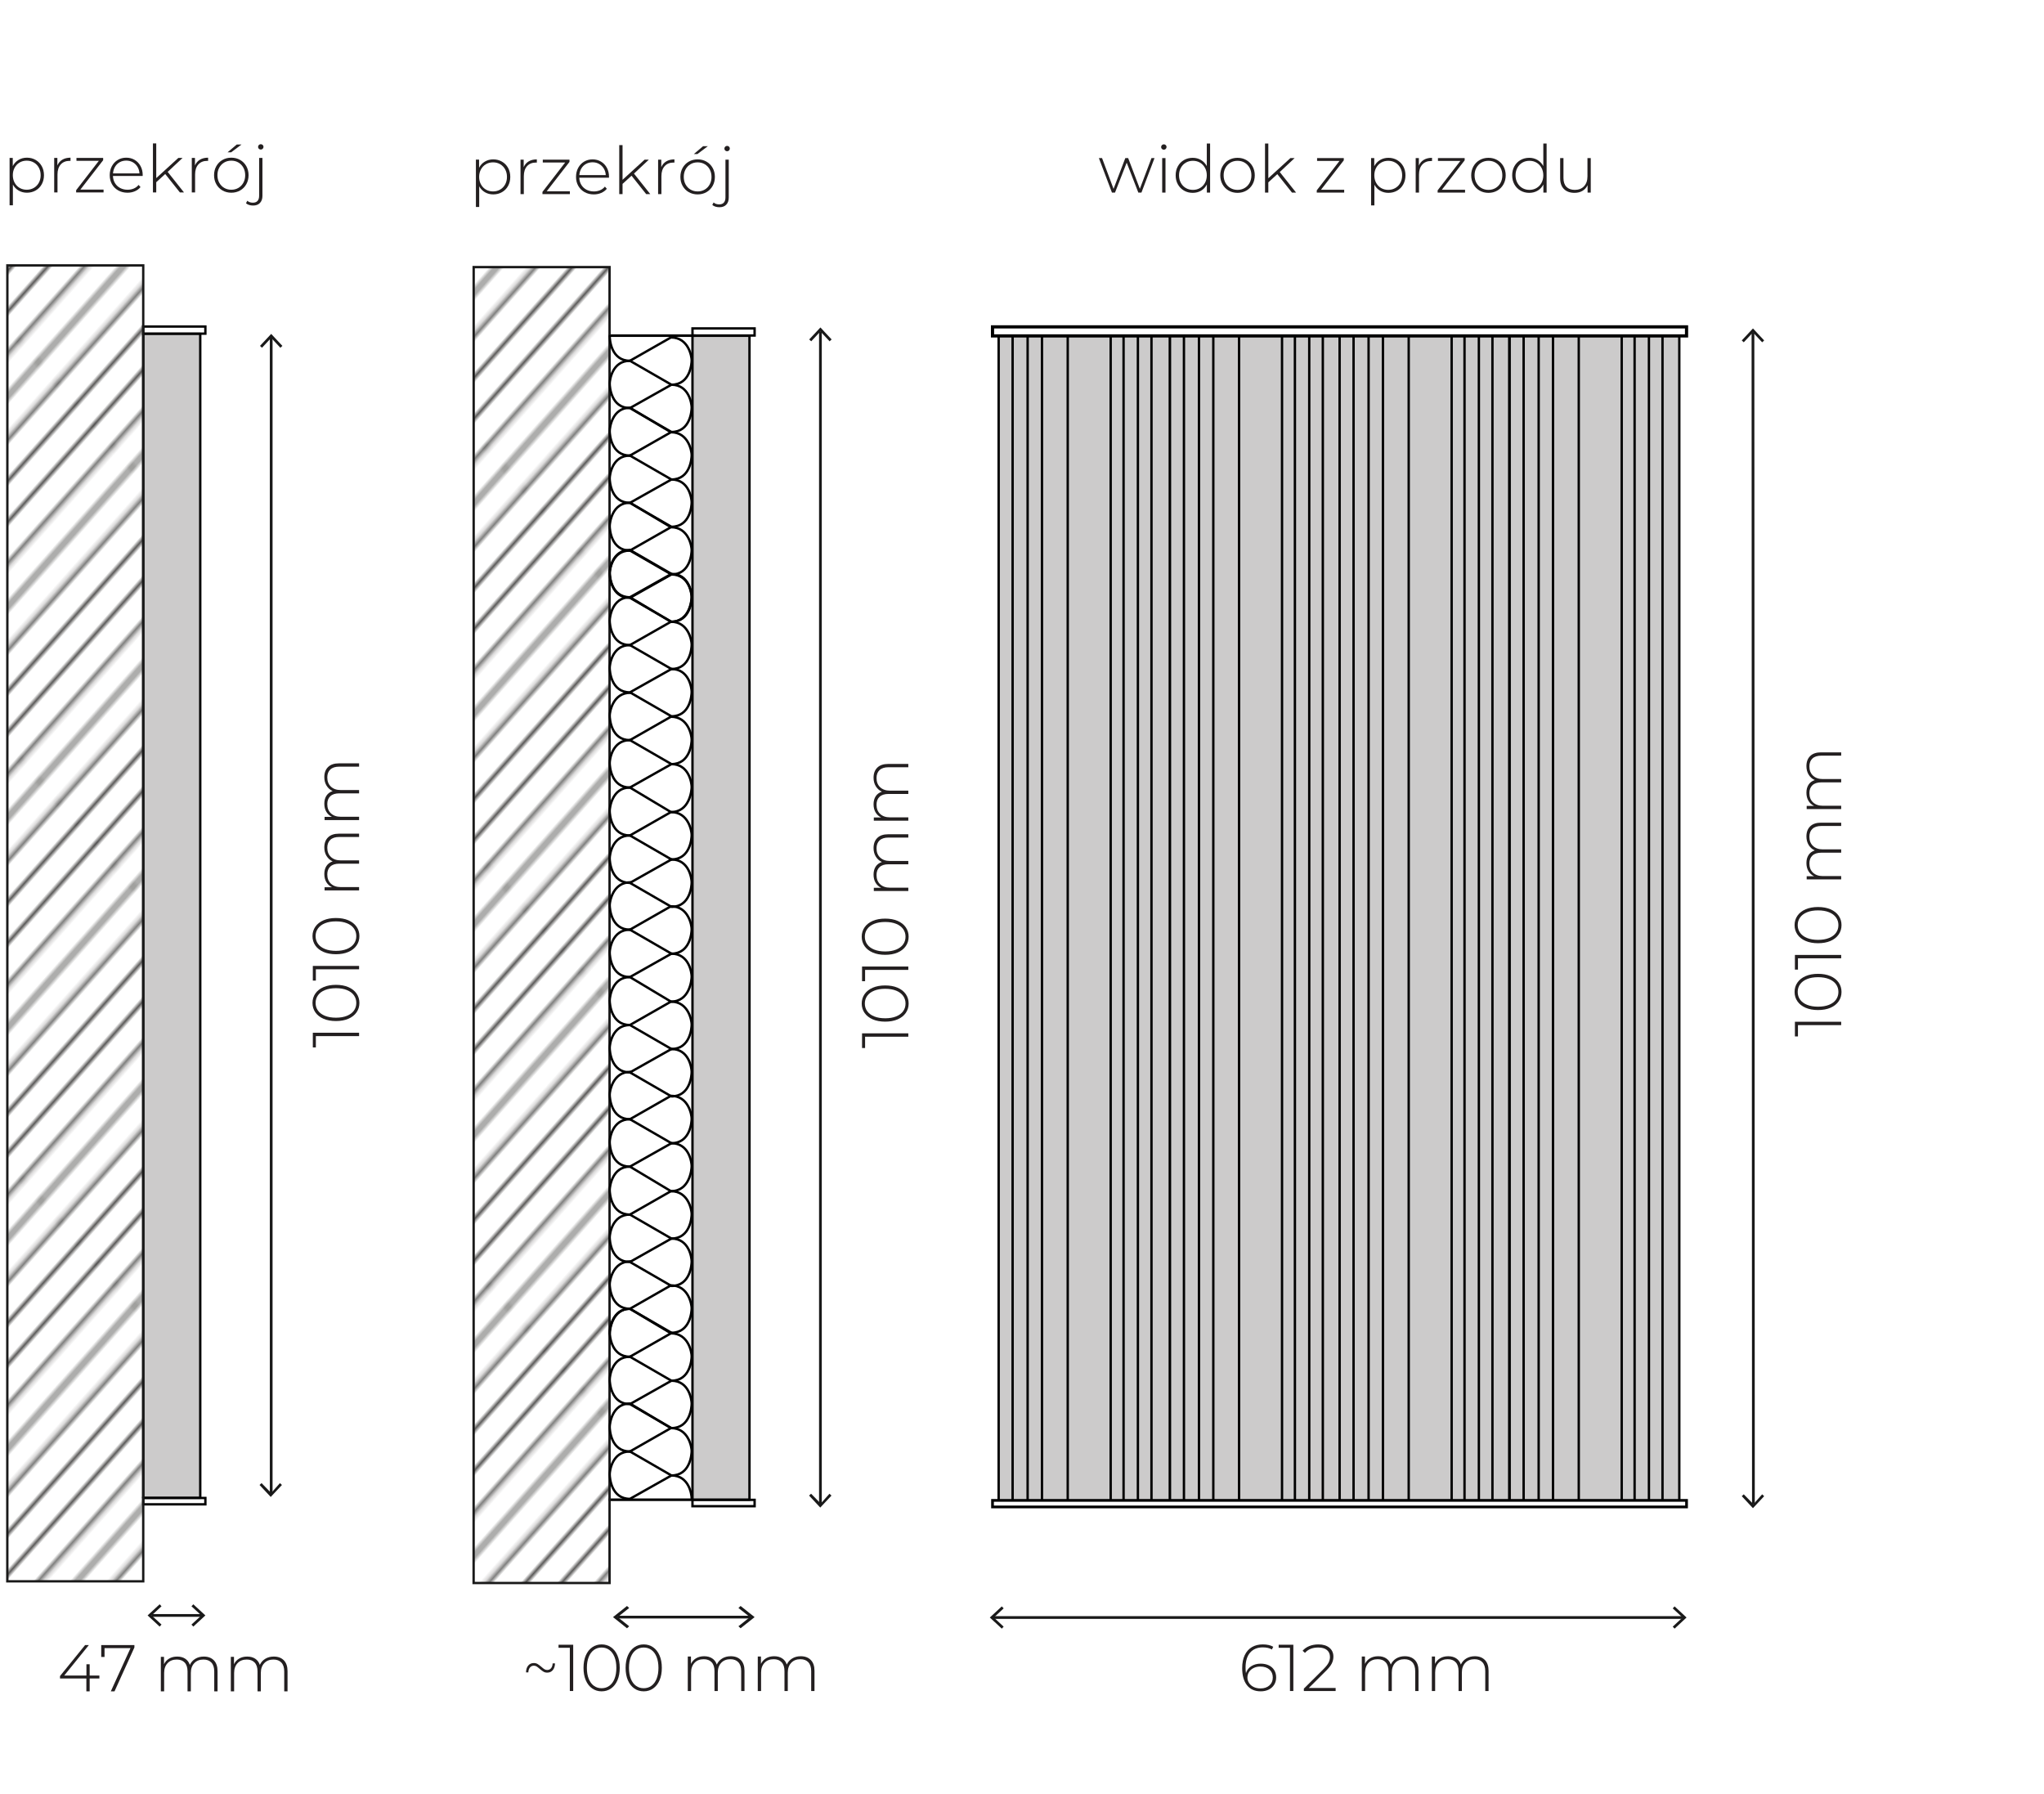 <?xml version="1.0" encoding="UTF-8"?>
<svg id="rysunek_techniczny_ecopet" data-name="rysunek techniczny ecopet" xmlns="http://www.w3.org/2000/svg" width="433" height="380" version="1.1" xmlns:xlink="http://www.w3.org/1999/xlink" viewBox="0 0 433 380">
  <defs>
    <clipPath id="clippath-6">
      <rect x="124.018" y="55.52" width="67.116" height="290.671" fill="none" stroke-width="0"/>
    </clipPath>
    <clipPath id="clippath-7">
      <polygon points="173.245 346.956 379.422 347.37 381.073 42.907 173.245 47.182 173.245 346.956" fill="none" stroke-width="0"/>
    </clipPath>
    <clipPath id="clippath-8">
      <polygon points="100.816 457.139 292.504 457.139 320.645 161.976 114.468 161.561 100.816 457.139" fill="none" stroke-width="0"/>
    </clipPath>
    <clipPath id="clippath-9">
      <rect width="72" height="72" fill="none" stroke-width="0"/>
    </clipPath>
    <pattern id="Unnamed_Pattern_4" data-name="Unnamed Pattern 4" x="0" y="0" width="72" height="72" patternTransform="translate(12625.641 5126.9) rotate(-48.351) scale(.823) skewX(-6.656)" patternUnits="userSpaceOnUse" viewBox="0 0 72 72">
      <g>
        <rect width="72" height="72" fill="none" stroke-width="0"/>
        <g clip-path="url(#clippath-9)">
          <line x1="71.75" y1="68.399" x2="144.25" y2="68.399" fill="none" stroke="#1d1c1a" stroke-width=".72"/>
          <line x1="71.75" y1="54" x2="144.25" y2="54" fill="none" stroke="#1d1c1a" stroke-width=".72"/>
          <line x1="71.75" y1="39.601" x2="144.25" y2="39.601" fill="none" stroke="#1d1c1a" stroke-width=".72"/>
          <line x1="71.75" y1="25.2" x2="144.25" y2="25.2" fill="none" stroke="#1d1c1a" stroke-width=".72"/>
          <line x1="71.75" y1="10.8" x2="144.25" y2="10.8" fill="none" stroke="#1d1c1a" stroke-width=".72"/>
          <line x1="71.75" y1="61.2" x2="144.25" y2="61.2" fill="none" stroke="#1d1c1a" stroke-width=".72"/>
          <line x1="71.75" y1="46.8" x2="144.25" y2="46.8" fill="none" stroke="#1d1c1a" stroke-width=".72"/>
          <line x1="71.75" y1="32.4" x2="144.25" y2="32.4" fill="none" stroke="#1d1c1a" stroke-width=".72"/>
          <line x1="71.75" y1="18" x2="144.25" y2="18" fill="none" stroke="#1d1c1a" stroke-width=".72"/>
          <line x1="71.75" y1="3.601" x2="144.25" y2="3.601" fill="none" stroke="#1d1c1a" stroke-width=".72"/>
          <line x1="-.25" y1="68.399" x2="72.25" y2="68.399" fill="none" stroke="#1d1c1a" stroke-width=".72"/>
          <line x1="-.25" y1="54" x2="72.25" y2="54" fill="none" stroke="#1d1c1a" stroke-width=".72"/>
          <line x1="-.25" y1="39.601" x2="72.25" y2="39.601" fill="none" stroke="#1d1c1a" stroke-width=".72"/>
          <line x1="-.25" y1="25.2" x2="72.25" y2="25.2" fill="none" stroke="#1d1c1a" stroke-width=".72"/>
          <line x1="-.25" y1="10.8" x2="72.25" y2="10.8" fill="none" stroke="#1d1c1a" stroke-width=".72"/>
          <line x1="-.25" y1="61.2" x2="72.25" y2="61.2" fill="none" stroke="#1d1c1a" stroke-width=".72"/>
          <line x1="-.25" y1="46.8" x2="72.25" y2="46.8" fill="none" stroke="#1d1c1a" stroke-width=".72"/>
          <line x1="-.25" y1="32.4" x2="72.25" y2="32.4" fill="none" stroke="#1d1c1a" stroke-width=".72"/>
          <line x1="-.25" y1="18" x2="72.25" y2="18" fill="none" stroke="#1d1c1a" stroke-width=".72"/>
          <line x1="-.25" y1="3.601" x2="72.25" y2="3.601" fill="none" stroke="#1d1c1a" stroke-width=".72"/>
          <line x1="-72.25" y1="68.399" x2=".25" y2="68.399" fill="none" stroke="#1d1c1a" stroke-width=".72"/>
          <line x1="-72.25" y1="54" x2=".25" y2="54" fill="none" stroke="#1d1c1a" stroke-width=".72"/>
          <line x1="-72.25" y1="39.601" x2=".25" y2="39.601" fill="none" stroke="#1d1c1a" stroke-width=".72"/>
          <line x1="-72.25" y1="25.2" x2=".25" y2="25.2" fill="none" stroke="#1d1c1a" stroke-width=".72"/>
          <line x1="-72.25" y1="10.8" x2=".25" y2="10.8" fill="none" stroke="#1d1c1a" stroke-width=".72"/>
          <line x1="-72.25" y1="61.2" x2=".25" y2="61.2" fill="none" stroke="#1d1c1a" stroke-width=".72"/>
          <line x1="-72.25" y1="46.8" x2=".25" y2="46.8" fill="none" stroke="#1d1c1a" stroke-width=".72"/>
          <line x1="-72.25" y1="32.4" x2=".25" y2="32.4" fill="none" stroke="#1d1c1a" stroke-width=".72"/>
          <line x1="-72.25" y1="18" x2=".25" y2="18" fill="none" stroke="#1d1c1a" stroke-width=".72"/>
          <line x1="-72.25" y1="3.601" x2=".25" y2="3.601" fill="none" stroke="#1d1c1a" stroke-width=".72"/>
        </g>
      </g>
    </pattern>
  </defs>
  <g>
    <g id="front">
      <g clip-path="url(#clippath-6)">
        <path d="M192.686,224.366h8.663v.628h-8.094v2.104h-.569v-2.732Z" fill="#000" stroke-width="0"/>
        <path d="M200.779,216.44h.569v5.92h-.445l-3.639-3.644c-.479-.476-.889-.798-1.231-.966s-.695-.252-1.058-.252c-.553,0-.986.187-1.3.56-.313.374-.47.913-.47,1.619,0,.541.083,1.015.248,1.421s.417.757.755,1.053l-.396.442c-.379-.327-.672-.744-.878-1.249-.207-.504-.31-1.077-.31-1.717,0-.845.206-1.518.619-2.019.413-.5.97-.751,1.671-.751.445,0,.871.099,1.275.296s.875.566,1.411,1.107l3.181,3.176v-4.997Z" fill="#000" stroke-width="0"/>
        <g>
          <path d="M200.873,213.678c-.359.513-.868.91-1.528,1.193s-1.436.425-2.327.425-1.667-.142-2.327-.425-1.17-.681-1.529-1.193-.538-1.098-.538-1.754.179-1.241.538-1.754.869-.911,1.529-1.194,1.436-.424,2.327-.424,1.667.141,2.327.424,1.169.682,1.528,1.194.539,1.098.539,1.754-.18,1.241-.539,1.754ZM200.377,210.49c-.301-.415-.738-.737-1.312-.967-.574-.229-1.256-.345-2.048-.345s-1.475.115-2.048.345c-.573.229-1.011.552-1.312.967-.301.414-.452.892-.452,1.434s.151,1.02.452,1.434c.301.414.739.736,1.312.966.574.23,1.256.345,2.048.345s1.475-.114,2.048-.345c.573-.229,1.011-.552,1.312-.966.301-.414.452-.893.452-1.434s-.15-1.02-.452-1.434Z" fill="#000" stroke-width="0"/>
          <path d="M200.873,205.579c-.359.513-.868.91-1.528,1.193s-1.436.425-2.327.425-1.667-.142-2.327-.425-1.17-.681-1.529-1.193-.538-1.098-.538-1.754.179-1.241.538-1.754.869-.911,1.529-1.194,1.436-.424,2.327-.424,1.667.141,2.327.424,1.169.682,1.528,1.194.539,1.098.539,1.754-.18,1.241-.539,1.754ZM200.377,202.392c-.301-.415-.738-.737-1.312-.967-.574-.229-1.256-.345-2.048-.345s-1.475.115-2.048.345c-.573.229-1.011.552-1.312.967-.301.414-.452.892-.452,1.434s.151,1.02.452,1.434c.301.414.739.736,1.312.966.574.23,1.256.345,2.048.345s1.475-.114,2.048-.345c.573-.229,1.011-.552,1.312-.966.301-.414.452-.893.452-1.434s-.15-1.02-.452-1.434Z" fill="#000" stroke-width="0"/>
          <path d="M195.545,185.431c.47-.456,1.146-.683,2.029-.683h3.775v.615h-3.725c-.726,0-1.279.177-1.659.529-.379.353-.569.845-.569,1.477,0,.722.227,1.294.681,1.717.454.423,1.064.634,1.832.634h3.44v.616h-3.725c-.726,0-1.279.177-1.659.529-.379.353-.569.846-.569,1.477,0,.723.227,1.295.681,1.718.454.422,1.064.634,1.832.634h3.44v.615h-6.46v-.591h1.386c-.454-.214-.806-.531-1.058-.954-.251-.423-.377-.925-.377-1.508s.132-1.077.396-1.482c.264-.407.652-.696,1.163-.868-.478-.213-.858-.548-1.138-1.003-.281-.455-.421-.986-.421-1.594,0-.796.235-1.421.706-1.877Z" fill="#000" stroke-width="0"/>
          <path d="M195.545,172.336c.47-.456,1.146-.683,2.029-.683h3.775v.615h-3.725c-.726,0-1.279.177-1.659.529-.379.353-.569.845-.569,1.477,0,.722.227,1.294.681,1.717.454.423,1.064.634,1.832.634h3.44v.616h-3.725c-.726,0-1.279.176-1.659.529-.379.353-.569.845-.569,1.477,0,.722.227,1.294.681,1.717.454.422,1.064.634,1.832.634h3.44v.615h-6.46v-.591h1.386c-.454-.213-.806-.531-1.058-.954-.251-.423-.377-.925-.377-1.508s.132-1.077.396-1.483c.264-.406.652-.696,1.163-.868-.478-.213-.858-.548-1.138-1.003-.281-.455-.421-.986-.421-1.594,0-.796.235-1.421.706-1.877Z" fill="#000" stroke-width="0"/>
        </g>
      </g>
      <g id="arrow3">
        <line x1="210.117" y1="342.618" x2="356.432" y2="342.618" fill="none" stroke="#191919" stroke-miterlimit="10" stroke-width=".576"/>
        <polygon points="212.219 344.974 212.613 344.552 210.531 342.618 212.613 340.684 212.219 340.263 209.685 342.618 212.219 344.974" fill="#191919" stroke-width="0"/>
        <polygon points="354.744 344.974 354.35 344.552 356.432 342.618 354.35 340.684 354.744 340.263 357.277 342.618 354.744 344.974" fill="#191919" stroke-width="0"/>
      </g>
      <g clip-path="url(#clippath-7)">
        <g>
          <path d="M264.166,359.758c.438.209.775.509,1.014.897.237.39.356.838.356,1.346,0,.517-.123.971-.369,1.364-.245.394-.586.696-1.02.909-.435.214-.926.32-1.476.32-1.114,0-1.968-.379-2.562-1.137-.594-.758-.891-1.817-.891-3.178,0-.95.157-1.755.473-2.415.315-.659.761-1.157,1.334-1.493s1.245-.504,2.016-.504c.812,0,1.463.147,1.954.442l-.258.504c-.41-.262-.976-.394-1.696-.394-.991,0-1.771.322-2.341.965-.57.644-.854,1.575-.854,2.796,0,.377.024.722.073,1.033.173-.558.506-.991,1.002-1.303s1.075-.468,1.739-.468c.565,0,1.067.104,1.506.313ZM264.282,363.494c.418-.372.627-.866.627-1.48s-.209-1.106-.627-1.476c-.418-.368-.987-.553-1.708-.553-.459,0-.871.091-1.235.271-.364.181-.647.426-.848.737-.201.312-.302.66-.302,1.045,0,.344.097.672.289.983s.474.562.842.749c.369.189.812.283,1.327.283.672,0,1.217-.187,1.635-.56Z" fill="#000" stroke-width="0"/>
          <path d="M268.781,355.93v8.604h-.627v-8.038h-2.102v-.565h2.729Z" fill="#000" stroke-width="0"/>
          <path d="M276.695,363.968v.565h-5.911v-.442l3.638-3.613c.476-.476.797-.883.965-1.224.168-.34.252-.689.252-1.051,0-.549-.187-.979-.56-1.29-.372-.312-.911-.468-1.616-.468-.54,0-1.014.082-1.419.246-.406.164-.756.414-1.051.75l-.442-.394c.327-.377.743-.668,1.247-.872.504-.205,1.075-.308,1.715-.308.844,0,1.516.205,2.016.614.499.41.749.963.749,1.659,0,.442-.098.865-.295,1.267-.196.401-.564.868-1.105,1.4l-3.171,3.159h4.989Z" fill="#000" stroke-width="0"/>
          <path d="M291.524,358.769c.454.467.682,1.139.682,2.016v3.749h-.614v-3.699c0-.722-.177-1.271-.528-1.647-.353-.377-.845-.565-1.476-.565-.721,0-1.292.226-1.714.676-.422.451-.633,1.058-.633,1.819v3.417h-.615v-3.699c0-.722-.176-1.271-.528-1.647s-.844-.565-1.475-.565c-.721,0-1.293.226-1.715.676-.422.451-.633,1.058-.633,1.819v3.417h-.614v-6.416h.59v1.377c.213-.451.53-.801.952-1.051s.924-.375,1.506-.375,1.075.131,1.481.393c.405.263.694.647.866,1.156.213-.476.547-.853,1.002-1.131.454-.278.984-.418,1.591-.418.795,0,1.42.233,1.875.7Z" fill="#000" stroke-width="0"/>
          <path d="M304.602,358.769c.454.467.682,1.139.682,2.016v3.749h-.614v-3.699c0-.722-.177-1.271-.528-1.647-.353-.377-.845-.565-1.476-.565-.721,0-1.292.226-1.714.676-.422.451-.633,1.058-.633,1.819v3.417h-.615v-3.699c0-.722-.176-1.271-.528-1.647s-.844-.565-1.475-.565c-.721,0-1.293.226-1.715.676-.422.451-.633,1.058-.633,1.819v3.417h-.614v-6.416h.59v1.377c.213-.451.53-.801.952-1.051s.924-.375,1.506-.375,1.075.131,1.481.393c.405.263.694.647.866,1.156.213-.476.547-.853,1.002-1.131.454-.278.984-.418,1.591-.418.795,0,1.42.233,1.875.7Z" fill="#000" stroke-width="0"/>
        </g>
        <path d="M31.397,367.408h-1.807v2.385h-.614v-2.385h-4.904v-.455l4.67-5.764h.701l-4.584,5.666h4.13v-2.102h.602v2.102h1.807v.553Z" fill="#000" stroke-width="0"/>
        <g>
          <path d="M36.849,365.633c.496.438.743,1.018.743,1.738,0,.484-.115.912-.344,1.285-.229.373-.572.666-1.026.879-.455.213-1.002.319-1.641.319-.623,0-1.208-.104-1.757-.313s-.975-.49-1.278-.842l.32-.479c.278.312.657.565,1.137.763.479.195,1.006.295,1.579.295.762,0,1.348-.17,1.758-.511.41-.34.615-.805.615-1.396,0-.598-.209-1.064-.627-1.4s-1.045-.504-1.88-.504h-.541v-.455l2.544-3.257h-4.584v-.565h5.396v.442l-2.581,3.306c.95.025,1.673.257,2.169.695Z" fill="#000" stroke-width="0"/>
          <path d="M52.568,364.029c.455.467.682,1.139.682,2.016v3.748h-.615v-3.699c0-.721-.176-1.27-.528-1.646-.353-.377-.844-.566-1.475-.566-.721,0-1.292.226-1.714.676-.422.451-.633,1.058-.633,1.819v3.417h-.615v-3.699c0-.721-.176-1.27-.528-1.646-.353-.377-.844-.566-1.475-.566-.721,0-1.292.226-1.714.676-.422.451-.633,1.058-.633,1.819v3.417h-.615v-6.416h.59v1.377c.213-.451.531-.801.953-1.051s.924-.375,1.506-.375,1.075.131,1.481.393c.405.264.694.648.866,1.156.213-.475.547-.852,1.002-1.131.455-.278.985-.418,1.591-.418.795,0,1.42.233,1.875.701Z" fill="#000" stroke-width="0"/>
          <path d="M65.645,364.029c.455.467.682,1.139.682,2.016v3.748h-.615v-3.699c0-.721-.176-1.27-.528-1.646-.353-.377-.844-.566-1.475-.566-.721,0-1.292.226-1.714.676-.422.451-.633,1.058-.633,1.819v3.417h-.615v-3.699c0-.721-.176-1.27-.528-1.646-.353-.377-.844-.566-1.475-.566-.721,0-1.292.226-1.714.676-.422.451-.633,1.058-.633,1.819v3.417h-.615v-6.416h.59v1.377c.213-.451.531-.801.953-1.051s.924-.375,1.506-.375,1.075.131,1.481.393c.405.264.694.648.866,1.156.213-.475.547-.852,1.002-1.131.455-.278.985-.418,1.591-.418.795,0,1.42.233,1.875.701Z" fill="#000" stroke-width="0"/>
        </g>
        <path d="M-51.466,369.473v.566h-5.912v-.443l3.638-3.613c.475-.475.796-.883.965-1.223.167-.34.252-.689.252-1.051,0-.549-.187-.979-.56-1.291-.373-.311-.912-.467-1.616-.467-.541,0-1.014.082-1.419.246s-.756.414-1.051.75l-.442-.394c.328-.377.744-.668,1.248-.872.504-.205,1.075-.309,1.714-.309.844,0,1.516.205,2.016.615.5.41.75.963.75,1.659,0,.442-.098.864-.295,1.267-.196.4-.565.868-1.106,1.4l-3.171,3.158h4.99Z" fill="#000" stroke-width="0"/>
        <path d="M-48.707,369.565c-.512-.356-.909-.862-1.192-1.519-.283-.654-.424-1.426-.424-2.311s.142-1.654.424-2.311c.283-.654.68-1.161,1.192-1.518s1.096-.535,1.751-.535,1.239.179,1.751.535.91.863,1.192,1.518c.283.656.424,1.426.424,2.311s-.141,1.656-.424,2.311c-.283.656-.68,1.162-1.192,1.519s-1.096.534-1.751.534-1.239-.178-1.751-.534ZM-45.523,369.074c.414-.299.735-.734.965-1.303.229-.57.344-1.248.344-2.035s-.115-1.464-.344-2.033c-.229-.57-.551-1.004-.965-1.303-.414-.299-.891-.449-1.432-.449s-1.018.15-1.432.449c-.414.299-.735.732-.965,1.303-.229.569-.344,1.247-.344,2.033s.115,1.465.344,2.035c.229.568.551,1.004.965,1.303.414.299.891.448,1.432.448s1.018-.149,1.432-.448Z" fill="#000" stroke-width="0"/>
        <path d="M-42.04,366.462h3.159v.554h-3.159v-.554Z" fill="#000" stroke-width="0"/>
        <g>
          <path d="M-35.475,361.436v8.604h-.627v-8.039h-2.102v-.564h2.729Z" fill="#000" stroke-width="0"/>
          <path d="M-31.684,369.565c-.512-.356-.909-.862-1.192-1.519-.283-.654-.424-1.426-.424-2.311s.142-1.654.424-2.311c.283-.654.68-1.161,1.192-1.518s1.096-.535,1.751-.535,1.239.179,1.751.535.91.863,1.192,1.518c.283.656.424,1.426.424,2.311s-.141,1.656-.424,2.311c-.283.656-.68,1.162-1.192,1.519s-1.096.534-1.751.534-1.239-.178-1.751-.534ZM-28.5,369.074c.414-.299.735-.734.965-1.303.229-.57.344-1.248.344-2.035s-.115-1.464-.344-2.033c-.229-.57-.551-1.004-.965-1.303-.414-.299-.891-.449-1.432-.449s-1.018.15-1.432.449c-.414.299-.735.732-.965,1.303-.229.569-.344,1.247-.344,2.033s.115,1.465.344,2.035c.229.568.551,1.004.965,1.303.414.299.891.448,1.432.448s1.018-.149,1.432-.448Z" fill="#000" stroke-width="0"/>
          <path d="M-23.597,369.565c-.512-.356-.909-.862-1.192-1.519-.283-.654-.424-1.426-.424-2.311s.142-1.654.424-2.311c.283-.654.68-1.161,1.192-1.518s1.096-.535,1.751-.535,1.239.179,1.751.535.91.863,1.192,1.518c.283.656.424,1.426.424,2.311s-.141,1.656-.424,2.311c-.283.656-.68,1.162-1.192,1.519s-1.096.534-1.751.534-1.239-.178-1.751-.534ZM-20.413,369.074c.414-.299.735-.734.965-1.303.229-.57.344-1.248.344-2.035s-.115-1.464-.344-2.033c-.229-.57-.551-1.004-.965-1.303-.414-.299-.891-.449-1.432-.449s-1.018.15-1.432.449c-.414.299-.735.732-.965,1.303-.229.569-.344,1.247-.344,2.033s.115,1.465.344,2.035c.229.568.551,1.004.965,1.303.414.299.891.448,1.432.448s1.018-.149,1.432-.448Z" fill="#000" stroke-width="0"/>
          <path d="M-3.477,364.274c.455.467.682,1.139.682,2.016v3.749h-.615v-3.699c0-.722-.176-1.271-.528-1.647-.353-.377-.844-.565-1.475-.565-.721,0-1.292.225-1.714.676s-.633,1.057-.633,1.818v3.418h-.615v-3.699c0-.722-.176-1.271-.528-1.647-.353-.377-.844-.565-1.475-.565-.721,0-1.292.225-1.714.676s-.633,1.057-.633,1.818v3.418h-.615v-6.416h.59v1.377c.213-.451.531-.801.953-1.051s.924-.375,1.506-.375,1.075.131,1.481.393c.405.263.694.647.866,1.156.213-.476.547-.853,1.002-1.131.455-.279.985-.418,1.591-.418.795,0,1.42.232,1.875.7Z" fill="#000" stroke-width="0"/>
          <path d="M9.6,364.274c.455.467.682,1.139.682,2.016v3.749h-.615v-3.699c0-.722-.176-1.271-.528-1.647-.353-.377-.844-.565-1.475-.565-.721,0-1.292.225-1.714.676s-.633,1.057-.633,1.818v3.418h-.615v-3.699c0-.722-.176-1.271-.528-1.647-.353-.377-.844-.565-1.475-.565-.721,0-1.292.225-1.714.676s-.633,1.057-.633,1.818v3.418H-.263v-6.416H.327v1.377c.213-.451.531-.801.953-1.051s.924-.375,1.506-.375,1.075.131,1.481.393c.405.263.694.647.866,1.156.213-.476.547-.853,1.002-1.131.455-.279.985-.418,1.591-.418.795,0,1.42.232,1.875.7Z" fill="#000" stroke-width="0"/>
        </g>
      </g>
      <g clip-path="url(#clippath-8)">
        <path d="M-10.937,335.717H-2.333v.627h-8.038v2.102h-.565v-2.729Z" fill="#000" stroke-width="0"/>
        <path d="M-2.898,327.801h.565v5.912h-.442l-3.613-3.639c-.475-.475-.883-.796-1.223-.965-.34-.167-.69-.252-1.051-.252-.549,0-.979.187-1.291.56s-.467.912-.467,1.616c0,.541.082,1.014.246,1.42.164.405.414.756.75,1.051l-.393.442c-.377-.328-.668-.744-.873-1.248-.205-.504-.308-1.075-.308-1.714,0-.844.205-1.516.615-2.016s.963-.75,1.659-.75c.442,0,.865.099,1.266.295s.869.565,1.401,1.106l3.159,3.171v-4.99Z" fill="#000" stroke-width="0"/>
        <g>
          <path d="M-2.806,325.045c-.356.513-.862.909-1.518,1.192-.655.282-1.426.424-2.311.424s-1.655-.142-2.311-.424c-.655-.283-1.162-.68-1.518-1.192-.356-.512-.535-1.096-.535-1.751s.178-1.239.535-1.752c.356-.512.863-.909,1.518-1.192.656-.282,1.426-.424,2.311-.424s1.655.142,2.311.424c.656.283,1.162.681,1.518,1.192.356.513.535,1.096.535,1.752s-.178,1.239-.535,1.751ZM-3.298,321.861c-.299-.413-.733-.735-1.303-.965-.569-.229-1.248-.344-2.034-.344s-1.464.115-2.034.344c-.569.229-1.003.552-1.303.965-.299.414-.449.892-.449,1.433s.15,1.018.449,1.432c.299.414.733.735,1.303.965.57.229,1.248.344,2.034.344s1.465-.114,2.034-.344,1.004-.551,1.303-.965c.299-.414.449-.892.449-1.432s-.149-1.019-.449-1.433Z" fill="#000" stroke-width="0"/>
          <path d="M-2.806,316.958c-.356.513-.862.909-1.518,1.192-.655.282-1.426.424-2.311.424s-1.655-.142-2.311-.424c-.655-.283-1.162-.68-1.518-1.192-.356-.512-.535-1.096-.535-1.751s.178-1.239.535-1.752c.356-.512.863-.909,1.518-1.192.656-.282,1.426-.424,2.311-.424s1.655.142,2.311.424c.656.283,1.162.681,1.518,1.192.356.513.535,1.096.535,1.752s-.178,1.239-.535,1.751ZM-3.298,313.774c-.299-.413-.733-.735-1.303-.965-.569-.229-1.248-.344-2.034-.344s-1.464.115-2.034.344c-.569.229-1.003.552-1.303.965-.299.414-.449.892-.449,1.433s.15,1.018.449,1.432c.299.414.733.735,1.303.965.57.229,1.248.344,2.034.344s1.465-.114,2.034-.344,1.004-.551,1.303-.965c.299-.414.449-.892.449-1.432s-.149-1.019-.449-1.433Z" fill="#000" stroke-width="0"/>
          <path d="M-8.097,296.839c.467-.455,1.139-.683,2.016-.683h3.749v.615h-3.699c-.721,0-1.27.176-1.647.528s-.565.844-.565,1.475c0,.721.225,1.293.676,1.715s1.057.633,1.819.633h3.417v.614h-3.699c-.721,0-1.27.177-1.647.528-.377.353-.565.845-.565,1.476,0,.721.225,1.292.676,1.714s1.057.633,1.819.633h3.417v.615h-6.416v-.59h1.376c-.451-.214-.801-.531-1.051-.953s-.375-.924-.375-1.506.131-1.075.393-1.48c.263-.405.647-.694,1.156-.866-.475-.213-.852-.547-1.131-1.002-.278-.455-.418-.985-.418-1.592,0-.795.233-1.42.701-1.874Z" fill="#000" stroke-width="0"/>
          <path d="M-8.097,283.762c.467-.455,1.139-.683,2.016-.683h3.749v.615h-3.699c-.721,0-1.27.176-1.647.528s-.565.844-.565,1.475c0,.721.225,1.293.676,1.715s1.057.633,1.819.633h3.417v.614h-3.699c-.721,0-1.27.177-1.647.528-.377.353-.565.845-.565,1.476,0,.721.225,1.292.676,1.714s1.057.633,1.819.633h3.417v.615h-6.416v-.59h1.376c-.451-.214-.801-.531-1.051-.953s-.375-.924-.375-1.506.131-1.075.393-1.48c.263-.405.647-.694,1.156-.866-.475-.213-.852-.547-1.131-1.002-.278-.455-.418-.985-.418-1.592,0-.795.233-1.42.701-1.874Z" fill="#000" stroke-width="0"/>
        </g>
        <path d="M311.617,335.123h8.604v.627h-8.038v2.102h-.565v-2.729Z" fill="#000" stroke-width="0"/>
        <path d="M319.655,327.212h.565v5.911h-.442l-3.613-3.638c-.476-.476-.883-.797-1.224-.965-.34-.168-.689-.252-1.051-.252-.549,0-.979.187-1.29.56-.312.372-.468.911-.468,1.616,0,.54.082,1.014.246,1.419.164.406.414.756.75,1.051l-.394.442c-.377-.327-.668-.743-.872-1.247-.205-.504-.308-1.075-.308-1.715,0-.844.205-1.516.614-2.016.41-.499.963-.749,1.659-.749.442,0,.865.098,1.267.295.401.196.868.564,1.4,1.105l3.159,3.171v-4.989Z" fill="#000" stroke-width="0"/>
        <g>
          <path d="M319.746,324.445c-.356.512-.862.909-1.518,1.191-.655.283-1.426.425-2.311.425s-1.655-.142-2.311-.425c-.655-.282-1.162-.68-1.519-1.191-.356-.513-.534-1.097-.534-1.752s.178-1.239.534-1.751c.356-.513.863-.91,1.519-1.192.655-.283,1.426-.424,2.311-.424s1.655.141,2.311.424c.655.282,1.161.68,1.518,1.192.356.512.535,1.096.535,1.751s-.179,1.239-.535,1.752ZM319.255,321.262c-.299-.414-.733-.735-1.303-.965s-1.248-.344-2.034-.344-1.465.114-2.034.344-1.004.551-1.303.965-.449.891-.449,1.432.15,1.019.449,1.432c.299.414.733.735,1.303.965s1.247.345,2.034.345,1.465-.115,2.034-.345,1.004-.551,1.303-.965c.299-.413.448-.891.448-1.432s-.149-1.018-.448-1.432Z" fill="#000" stroke-width="0"/>
          <path d="M319.746,316.358c-.356.512-.862.909-1.518,1.191-.655.283-1.426.425-2.311.425s-1.655-.142-2.311-.425c-.655-.282-1.162-.68-1.519-1.191-.356-.513-.534-1.097-.534-1.752s.178-1.239.534-1.751c.356-.513.863-.91,1.519-1.192.655-.283,1.426-.424,2.311-.424s1.655.141,2.311.424c.655.282,1.161.68,1.518,1.192.356.512.535,1.096.535,1.751s-.179,1.239-.535,1.752ZM319.255,313.175c-.299-.414-.733-.735-1.303-.965s-1.248-.344-2.034-.344-1.465.114-2.034.344-1.004.551-1.303.965-.449.891-.449,1.432.15,1.019.449,1.432c.299.414.733.735,1.303.965s1.247.345,2.034.345,1.465-.115,2.034-.345,1.004-.551,1.303-.965c.299-.413.448-.891.448-1.432s-.149-1.018-.448-1.432Z" fill="#000" stroke-width="0"/>
          <path d="M314.455,296.238c.467-.454,1.139-.682,2.016-.682h3.749v.614h-3.699c-.722,0-1.271.177-1.647.528-.377.353-.565.845-.565,1.476,0,.721.226,1.292.676,1.714.451.422,1.058.633,1.819.633h3.417v.615h-3.699c-.722,0-1.271.176-1.647.528s-.565.844-.565,1.475c0,.721.226,1.293.676,1.715.451.422,1.058.633,1.819.633h3.417v.614h-6.416v-.59h1.377c-.451-.213-.801-.53-1.051-.952s-.375-.924-.375-1.506.131-1.075.393-1.481c.263-.405.647-.694,1.156-.866-.476-.213-.853-.547-1.131-1.002-.278-.454-.418-.984-.418-1.591,0-.795.233-1.42.7-1.875Z" fill="#000" stroke-width="0"/>
          <path d="M314.455,283.161c.467-.454,1.139-.682,2.016-.682h3.749v.614h-3.699c-.722,0-1.271.177-1.647.528-.377.353-.565.845-.565,1.476,0,.721.226,1.292.676,1.714.451.422,1.058.633,1.819.633h3.417v.615h-3.699c-.722,0-1.271.176-1.647.528s-.565.844-.565,1.475c0,.721.226,1.293.676,1.715.451.422,1.058.633,1.819.633h3.417v.614h-6.416v-.59h1.377c-.451-.213-.801-.53-1.051-.952s-.375-.924-.375-1.506.131-1.075.393-1.481c.263-.405.647-.694,1.156-.866-.476-.213-.853-.547-1.131-1.002-.278-.454-.418-.984-.418-1.591,0-.795.233-1.42.7-1.875Z" fill="#000" stroke-width="0"/>
        </g>
      </g>
      <g>
        <rect x="211.553" y="70.461" width="36.295" height="248.041" fill="#cccbcb" stroke="#000" stroke-miterlimit="10" stroke-width=".5"/>
        <line x1="243.928" y1="318.347" x2="243.928" y2="70.462" fill="none" stroke="#000" stroke-miterlimit="10" stroke-width=".5"/>
        <line x1="241.053" y1="70.461" x2="241.053" y2="318.503" fill="none" stroke="#000" stroke-miterlimit="10" stroke-width=".5"/>
        <line x1="238.016" y1="70.461" x2="238.016" y2="318.503" fill="none" stroke="#000" stroke-miterlimit="10" stroke-width=".5"/>
        <line x1="226.187" y1="70.461" x2="226.187" y2="318.409" fill="none" stroke="#000" stroke-miterlimit="10" stroke-width=".5"/>
        <line x1="235.285" y1="70.461" x2="235.285" y2="318.503" fill="none" stroke="#000" stroke-miterlimit="10" stroke-width=".5"/>
        <line x1="220.731" y1="70.461" x2="220.731" y2="318.347" fill="none" stroke="#000" stroke-miterlimit="10" stroke-width=".5"/>
        <line x1="217.692" y1="70.461" x2="217.692" y2="318.379" fill="none" stroke="#000" stroke-miterlimit="10" stroke-width=".5"/>
        <line x1="214.51" y1="70.461" x2="214.51" y2="318.379" fill="none" stroke="#000" stroke-miterlimit="10" stroke-width=".5"/>
        <rect x="247.851" y="70.461" width="35.93" height="248.041" fill="#cccbcb" stroke-width="0"/>
        <rect x="247.848" y="70.458" width="35.933" height="248.043" fill="none" stroke="#000" stroke-miterlimit="10" stroke-width=".5"/>
        <line x1="280.225" y1="318.347" x2="280.225" y2="70.462" fill="none" stroke="#000" stroke-miterlimit="10" stroke-width=".5"/>
        <line x1="277.35" y1="70.461" x2="277.35" y2="318.503" fill="none" stroke="#000" stroke-miterlimit="10" stroke-width=".5"/>
        <line x1="274.313" y1="70.461" x2="274.313" y2="318.503" fill="none" stroke="#000" stroke-miterlimit="10" stroke-width=".5"/>
        <line x1="262.485" y1="70.461" x2="262.485" y2="318.409" fill="none" stroke="#000" stroke-miterlimit="10" stroke-width=".5"/>
        <line x1="271.583" y1="70.461" x2="271.583" y2="318.503" fill="none" stroke="#000" stroke-miterlimit="10" stroke-width=".5"/>
        <line x1="257.027" y1="70.461" x2="257.027" y2="318.347" fill="none" stroke="#000" stroke-miterlimit="10" stroke-width=".5"/>
        <line x1="253.988" y1="70.461" x2="253.988" y2="318.379" fill="none" stroke="#000" stroke-miterlimit="10" stroke-width=".5"/>
        <line x1="250.805" y1="70.461" x2="250.805" y2="318.379" fill="none" stroke="#000" stroke-miterlimit="10" stroke-width=".5"/>
        <rect x="283.78" y="70.461" width="35.933" height="248.041" fill="#cccbcb" stroke-width="0"/>
        <rect x="283.784" y="70.458" width="35.929" height="248.043" fill="none" stroke="#000" stroke-miterlimit="10" stroke-width=".5"/>
        <line x1="316.158" y1="318.347" x2="316.158" y2="70.462" fill="none" stroke="#000" stroke-miterlimit="10" stroke-width=".5"/>
        <line x1="313.283" y1="70.461" x2="313.283" y2="318.503" fill="none" stroke="#000" stroke-miterlimit="10" stroke-width=".5"/>
        <line x1="310.242" y1="70.461" x2="310.242" y2="318.503" fill="none" stroke="#000" stroke-miterlimit="10" stroke-width=".5"/>
        <line x1="298.418" y1="70.461" x2="298.418" y2="318.409" fill="none" stroke="#000" stroke-miterlimit="10" stroke-width=".5"/>
        <line x1="307.516" y1="70.461" x2="307.516" y2="318.503" fill="none" stroke="#000" stroke-miterlimit="10" stroke-width=".5"/>
        <line x1="292.961" y1="70.461" x2="292.961" y2="318.347" fill="none" stroke="#000" stroke-miterlimit="10" stroke-width=".5"/>
        <line x1="289.92" y1="70.461" x2="289.92" y2="318.379" fill="none" stroke="#000" stroke-miterlimit="10" stroke-width=".5"/>
        <line x1="286.737" y1="70.461" x2="286.737" y2="318.379" fill="none" stroke="#000" stroke-miterlimit="10" stroke-width=".5"/>
        <rect x="319.807" y="70.461" width="35.934" height="248.041" fill="#cccbcb" stroke-width="0"/>
        <rect x="319.807" y="70.458" width="35.934" height="248.043" fill="none" stroke="#000" stroke-miterlimit="10" stroke-width=".5"/>
        <line x1="352.184" y1="318.347" x2="352.184" y2="70.462" fill="none" stroke="#000" stroke-miterlimit="10" stroke-width=".5"/>
        <line x1="349.309" y1="70.461" x2="349.309" y2="318.503" fill="none" stroke="#000" stroke-miterlimit="10" stroke-width=".5"/>
        <line x1="346.272" y1="70.461" x2="346.272" y2="318.503" fill="none" stroke="#000" stroke-miterlimit="10" stroke-width=".5"/>
        <line x1="334.443" y1="70.461" x2="334.443" y2="318.409" fill="none" stroke="#000" stroke-miterlimit="10" stroke-width=".5"/>
        <line x1="343.542" y1="70.461" x2="343.542" y2="318.503" fill="none" stroke="#000" stroke-miterlimit="10" stroke-width=".5"/>
        <line x1="328.986" y1="70.461" x2="328.986" y2="318.347" fill="none" stroke="#000" stroke-miterlimit="10" stroke-width=".5"/>
        <line x1="325.949" y1="70.461" x2="325.949" y2="318.379" fill="none" stroke="#000" stroke-miterlimit="10" stroke-width=".5"/>
        <line x1="322.764" y1="70.461" x2="322.764" y2="318.379" fill="none" stroke="#000" stroke-miterlimit="10" stroke-width=".5"/>
        <rect x="210.254" y="69.235" width="147.023" height="1.917" fill="#fff" stroke="#000" stroke-miterlimit="10" stroke-width=".677"/>
        <rect x="210.254" y="317.807" width="147.023" height="1.388" fill="#fff" stroke="#000" stroke-miterlimit="10" stroke-width=".576"/>
      </g>
      <g>
        <path d="M244.573,33.485l-2.772,7.308h-.657l-2.464-6.342-2.479,6.342h-.644l-2.772-7.308h.672l2.437,6.524,2.492-6.524h.602l2.478,6.51,2.465-6.51h.644Z" fill="#231f20" stroke-width="0"/>
        <path d="M246.142,31.546c-.112-.107-.169-.24-.169-.399s.057-.294.169-.406c.111-.112.247-.168.405-.168.159,0,.294.054.406.161.112.107.168.241.168.399,0,.159-.056.294-.168.406-.112.112-.247.168-.406.168-.158,0-.294-.054-.405-.161ZM246.197,33.485h.7v7.308h-.7v-7.308Z" fill="#231f20" stroke-width="0"/>
        <path d="M256.347,30.405v10.388h-.686v-1.722c-.29.569-.695,1.008-1.218,1.316-.523.308-1.116.462-1.778.462-.682,0-1.298-.159-1.848-.476-.551-.317-.982-.756-1.296-1.316-.312-.56-.469-1.199-.469-1.918s.156-1.36.469-1.925c.313-.564.745-1.003,1.296-1.316.55-.312,1.166-.469,1.848-.469.653,0,1.239.154,1.757.462.519.308.926.737,1.225,1.288v-4.774h.7ZM254.212,39.827c.443-.261.793-.625,1.05-1.092.257-.466.385-.999.385-1.596s-.128-1.129-.385-1.596-.606-.831-1.05-1.092-.945-.392-1.505-.392-1.062.131-1.505.392-.794.625-1.05,1.092c-.257.467-.386.999-.386,1.596s.129,1.129.386,1.596c.256.467.606.831,1.05,1.092s.944.392,1.505.392,1.062-.13,1.505-.392Z" fill="#231f20" stroke-width="0"/>
        <path d="M260.288,40.373c-.556-.317-.992-.758-1.309-1.323-.317-.564-.477-1.202-.477-1.911s.159-1.346.477-1.911c.316-.564.753-1.006,1.309-1.323.556-.317,1.179-.476,1.869-.476s1.313.159,1.869.476c.555.317.991.759,1.309,1.323.317.565.477,1.202.477,1.911s-.159,1.346-.477,1.911c-.317.565-.754,1.006-1.309,1.323-.556.317-1.179.476-1.869.476s-1.313-.159-1.869-.476ZM263.662,39.827c.443-.261.793-.625,1.05-1.092.257-.466.385-.999.385-1.596s-.128-1.129-.385-1.596-.606-.831-1.05-1.092-.945-.392-1.505-.392-1.062.131-1.505.392-.794.625-1.05,1.092c-.257.467-.386.999-.386,1.596s.129,1.129.386,1.596c.256.467.606.831,1.05,1.092s.944.392,1.505.392,1.062-.13,1.505-.392Z" fill="#231f20" stroke-width="0"/>
        <path d="M270.585,36.887l-1.904,1.736v2.17h-.7v-10.388h.7v7.35l4.676-4.27h.896l-3.15,2.954,3.458,4.354h-.868l-3.107-3.906Z" fill="#231f20" stroke-width="0"/>
        <path d="M284.752,40.191v.602h-5.81v-.476l4.816-6.23h-4.746v-.602h5.655v.476l-4.829,6.23h4.913Z" fill="#231f20" stroke-width="0"/>
        <path d="M295.967,33.905c.551.317.982.756,1.295,1.316.312.56.469,1.199.469,1.918s-.156,1.36-.469,1.925c-.312.565-.744,1.003-1.295,1.316-.551.313-1.167.469-1.849.469-.644,0-1.227-.152-1.75-.455-.522-.303-.929-.726-1.218-1.267v4.382h-.7v-10.024h.672v1.722c.29-.56.698-.996,1.226-1.309.527-.312,1.117-.469,1.771-.469.682,0,1.298.159,1.849.476ZM295.589,39.827c.447-.261.8-.625,1.057-1.092.257-.466.385-.999.385-1.596s-.128-1.129-.385-1.596-.609-.831-1.057-1.092c-.448-.261-.952-.392-1.513-.392s-1.062.131-1.505.392-.793.625-1.05,1.092-.385.999-.385,1.596.128,1.129.385,1.596c.257.467.606.831,1.05,1.092s.945.392,1.505.392,1.064-.13,1.513-.392Z" fill="#231f20" stroke-width="0"/>
        <path d="M301.622,33.856c.477-.285,1.055-.427,1.736-.427v.686l-.168-.014c-.812,0-1.447.254-1.904.763-.457.509-.686,1.216-.686,2.121v3.808h-.7v-7.308h.672v1.596c.224-.532.574-.94,1.05-1.225Z" fill="#231f20" stroke-width="0"/>
        <path d="M310.358,40.191v.602h-5.81v-.476l4.815-6.23h-4.746v-.602h5.656v.476l-4.83,6.23h4.914Z" fill="#231f20" stroke-width="0"/>
        <path d="M313.445,40.373c-.556-.317-.992-.758-1.31-1.323-.317-.564-.476-1.202-.476-1.911s.158-1.346.476-1.911c.317-.564.754-1.006,1.31-1.323.555-.317,1.178-.476,1.868-.476s1.314.159,1.869.476c.556.317.992.759,1.31,1.323.316.565.476,1.202.476,1.911s-.159,1.346-.476,1.911c-.317.565-.754,1.006-1.31,1.323-.555.317-1.178.476-1.869.476s-1.313-.159-1.868-.476ZM316.819,39.827c.442-.261.793-.625,1.05-1.092.256-.466.385-.999.385-1.596s-.129-1.129-.385-1.596c-.257-.467-.607-.831-1.05-1.092-.444-.261-.945-.392-1.506-.392s-1.062.131-1.505.392-.793.625-1.05,1.092-.385.999-.385,1.596.128,1.129.385,1.596c.257.467.606.831,1.05,1.092s.945.392,1.505.392,1.062-.13,1.506-.392Z" fill="#231f20" stroke-width="0"/>
        <path d="M327.634,30.405v10.388h-.686v-1.722c-.29.569-.695,1.008-1.218,1.316-.523.308-1.116.462-1.778.462-.682,0-1.298-.159-1.848-.476-.551-.317-.982-.756-1.296-1.316-.312-.56-.469-1.199-.469-1.918s.156-1.36.469-1.925c.313-.564.745-1.003,1.296-1.316.55-.312,1.166-.469,1.848-.469.653,0,1.239.154,1.757.462.519.308.926.737,1.225,1.288v-4.774h.7ZM325.499,39.827c.443-.261.793-.625,1.05-1.092.257-.466.385-.999.385-1.596s-.128-1.129-.385-1.596-.606-.831-1.05-1.092-.945-.392-1.505-.392-1.062.131-1.505.392-.794.625-1.05,1.092c-.257.467-.386.999-.386,1.596s.129,1.129.386,1.596c.256.467.606.831,1.05,1.092s.944.392,1.505.392,1.062-.13,1.505-.392Z" fill="#231f20" stroke-width="0"/>
        <path d="M336.985,33.485v7.308h-.672v-1.568c-.242.513-.602.912-1.078,1.197-.476.285-1.035.427-1.68.427-.952,0-1.698-.266-2.24-.798-.541-.532-.812-1.297-.812-2.296v-4.27h.7v4.214c0,.822.21,1.447.63,1.876s1.013.644,1.777.644c.821,0,1.473-.256,1.953-.77.48-.513.722-1.204.722-2.072v-3.892h.699Z" fill="#231f20" stroke-width="0"/>
      </g>
      <g>
        <path d="M268.78,352.745c.499.238.884.579,1.155,1.022.271.443.405.954.405,1.533,0,.588-.14,1.105-.42,1.554-.279.448-.667.793-1.162,1.036-.494.242-1.055.363-1.68.363-1.27,0-2.242-.432-2.919-1.295s-1.015-2.069-1.015-3.619c0-1.082.18-1.999.539-2.751.358-.751.865-1.317,1.519-1.7s1.419-.574,2.296-.574c.924,0,1.666.168,2.227.504l-.294.574c-.467-.299-1.111-.448-1.933-.448-1.129,0-2.019.366-2.667,1.099-.648.733-.973,1.795-.973,3.186,0,.43.028.821.084,1.176.196-.635.576-1.129,1.141-1.484.564-.354,1.226-.531,1.981-.531.644,0,1.216.119,1.715.356ZM268.913,357.001c.477-.424.714-.986.714-1.687s-.237-1.26-.714-1.68c-.476-.421-1.125-.631-1.946-.631-.522,0-.991.104-1.406.309-.416.205-.737.485-.966.84-.229.354-.344.751-.344,1.19,0,.392.109.765.329,1.119.22.355.539.64.959.854s.924.322,1.512.322c.766,0,1.387-.213,1.862-.638Z" fill="#231f20" stroke-width="0"/>
        <path d="M273.981,348.385v9.8h-.714v-9.156h-2.395v-.644h3.108Z" fill="#231f20" stroke-width="0"/>
        <path d="M282.941,357.54v.645h-6.734v-.504l4.144-4.116c.542-.541.908-1.006,1.1-1.394.191-.387.287-.786.287-1.196,0-.625-.213-1.115-.638-1.471-.425-.354-1.038-.531-1.841-.531-.616,0-1.154.093-1.617.279-.462.188-.86.472-1.196.854l-.504-.448c.373-.429.847-.761,1.421-.994s1.225-.35,1.953-.35c.961,0,1.727.233,2.296.7s.854,1.097.854,1.89c0,.504-.111.984-.336,1.442-.224.457-.644.989-1.26,1.596l-3.612,3.598h5.685Z" fill="#231f20" stroke-width="0"/>
        <path d="M299.72,351.618c.518.532.777,1.298.777,2.296v4.271h-.7v-4.214c0-.821-.201-1.447-.603-1.876-.401-.43-.961-.645-1.68-.645-.821,0-1.473.257-1.953.771-.48.513-.721,1.204-.721,2.071v3.893h-.7v-4.214c0-.821-.201-1.447-.602-1.876-.401-.43-.962-.645-1.681-.645-.821,0-1.472.257-1.953.771-.48.513-.721,1.204-.721,2.071v3.893h-.7v-7.309h.672v1.568c.243-.514.604-.912,1.086-1.197.48-.284,1.052-.427,1.715-.427s1.225.149,1.687.448.791.737.987,1.315c.242-.541.623-.971,1.141-1.288.519-.316,1.122-.476,1.813-.476.905,0,1.617.266,2.135.798Z" fill="#231f20" stroke-width="0"/>
        <path d="M314.56,351.618c.518.532.777,1.298.777,2.296v4.271h-.7v-4.214c0-.821-.201-1.447-.603-1.876-.401-.43-.961-.645-1.68-.645-.821,0-1.473.257-1.953.771-.48.513-.721,1.204-.721,2.071v3.893h-.7v-4.214c0-.821-.201-1.447-.602-1.876-.401-.43-.962-.645-1.681-.645-.821,0-1.472.257-1.953.771-.48.513-.721,1.204-.721,2.071v3.893h-.7v-7.309h.672v1.568c.243-.514.604-.912,1.086-1.197.48-.284,1.052-.427,1.715-.427s1.225.149,1.687.448.791.737.987,1.315c.242-.541.623-.971,1.141-1.288.519-.316,1.122-.476,1.813-.476.905,0,1.617.266,2.135.798Z" fill="#231f20" stroke-width="0"/>
      </g>
      <g>
        <g id="arrow2">
          <polygon points="371.346 70.42 369.398 72.502 368.974 72.109 371.346 69.572 373.719 72.11 373.293 72.505 371.346 70.42" fill="#191919" stroke-width="0"/>
          <line x1="371.346" y1="70.42" x2="371.44" y2="318.608" fill="none" stroke="#191919" stroke-miterlimit="10" stroke-width=".579"/>
          <polygon points="368.973 316.919 369.398 316.524 371.44 318.608 373.293 316.526 373.719 316.919 371.343 319.456 368.973 316.919" fill="#191919" stroke-width="0"/>
        </g>
        <g>
          <path d="M380.235,216.425h9.8v.714h-9.156v2.394h-.644v-3.107Z" fill="#231f20" stroke-width="0"/>
          <path d="M389.496,212.105c-.406.583-.982,1.036-1.729,1.358-.747.321-1.625.482-2.633.482s-1.885-.161-2.632-.482c-.747-.322-1.323-.775-1.729-1.358-.405-.583-.608-1.248-.608-1.995s.203-1.411.608-1.995c.406-.583.982-1.036,1.729-1.357.747-.322,1.624-.483,2.632-.483s1.886.161,2.633.483c.746.321,1.322.774,1.729,1.357.406.584.609,1.249.609,1.995s-.203,1.412-.609,1.995ZM388.936,208.479c-.34-.471-.834-.838-1.483-1.099-.648-.262-1.421-.393-2.317-.393s-1.668.131-2.316.393c-.648.261-1.144.628-1.484,1.099-.34.472-.511,1.015-.511,1.631s.171,1.16.511,1.631c.341.472.836.838,1.484,1.1.648.261,1.421.392,2.316.392s1.669-.131,2.317-.392c.649-.262,1.144-.628,1.483-1.1.342-.471.512-1.015.512-1.631s-.17-1.159-.512-1.631Z" fill="#231f20" stroke-width="0"/>
          <path d="M380.235,202.271h9.8v.714h-9.156v2.395h-.644v-3.108Z" fill="#231f20" stroke-width="0"/>
          <path d="M389.496,197.952c-.406.583-.982,1.035-1.729,1.357-.747.322-1.625.483-2.633.483s-1.885-.161-2.632-.483-1.323-.774-1.729-1.357c-.405-.584-.608-1.249-.608-1.995s.203-1.412.608-1.995c.406-.583.982-1.036,1.729-1.358.747-.321,1.624-.482,2.632-.482s1.886.161,2.633.482c.746.322,1.322.775,1.729,1.358s.609,1.248.609,1.995-.203,1.411-.609,1.995ZM388.936,194.326c-.34-.472-.834-.838-1.483-1.1-.648-.261-1.421-.392-2.317-.392s-1.668.131-2.316.392c-.648.262-1.144.628-1.484,1.1-.34.471-.511,1.015-.511,1.631s.171,1.159.511,1.631c.341.472.836.838,1.484,1.099.648.262,1.421.393,2.316.393s1.669-.131,2.317-.393c.649-.261,1.144-.627,1.483-1.099.342-.472.512-1.016.512-1.631s-.17-1.16-.512-1.631Z" fill="#231f20" stroke-width="0"/>
          <path d="M383.469,175.034c.532-.518,1.298-.777,2.297-.777h4.27v.7h-4.214c-.821,0-1.446.201-1.876.602s-.645.961-.645,1.68c0,.822.258,1.473.771,1.953.513.481,1.204.721,2.071.721h3.893v.7h-4.214c-.821,0-1.446.201-1.876.602-.43.401-.645.961-.645,1.68,0,.821.258,1.472.771,1.953.513.48,1.204.721,2.071.721h3.893v.7h-7.309v-.672h1.568c-.514-.243-.912-.604-1.197-1.085-.284-.48-.426-1.052-.426-1.715s.148-1.225.447-1.687.737-.791,1.316-.987c-.541-.243-.971-.623-1.289-1.141-.316-.518-.475-1.122-.475-1.813,0-.905.266-1.617.797-2.135Z" fill="#231f20" stroke-width="0"/>
          <path d="M383.469,160.138c.532-.518,1.298-.777,2.297-.777h4.27v.7h-4.214c-.821,0-1.446.201-1.876.602s-.645.961-.645,1.68c0,.822.258,1.473.771,1.953.513.481,1.204.721,2.071.721h3.893v.7h-4.214c-.821,0-1.446.201-1.876.602-.43.401-.645.961-.645,1.68,0,.821.258,1.472.771,1.953.513.48,1.204.721,2.071.721h3.893v.7h-7.309v-.672h1.568c-.514-.243-.912-.604-1.197-1.085-.284-.48-.426-1.052-.426-1.715s.148-1.225.447-1.687.737-.791,1.316-.987c-.541-.243-.971-.623-1.289-1.141-.316-.518-.475-1.122-.475-1.813,0-.905.266-1.617.797-2.135Z" fill="#231f20" stroke-width="0"/>
        </g>
      </g>
    </g>
    <g id="side">
      <g>
        <path d="M115.127,354.09c-.224-.135-.49-.334-.798-.595-.262-.233-.479-.404-.651-.512-.173-.106-.367-.16-.581-.16-.346,0-.623.128-.833.385s-.325.6-.343,1.028h-.49c.019-.625.177-1.11.476-1.455.298-.346.69-.519,1.176-.519.308,0,.574.068.798.203.224.136.49.334.798.595.261.233.478.404.651.512.172.107.366.16.581.16.345,0,.621-.126.826-.378.206-.252.317-.592.336-1.021h.504c-.028.625-.191,1.108-.49,1.449s-.686.511-1.162.511c-.308,0-.574-.067-.798-.203Z" fill="#231f20" stroke-width="0"/>
        <path d="M121.427,348.385v9.8h-.714v-9.155h-2.394v-.645h3.108Z" fill="#231f20" stroke-width="0"/>
        <path d="M125.452,357.646c-.583-.405-1.036-.981-1.358-1.729-.322-.747-.483-1.624-.483-2.632s.161-1.886.483-2.633c.322-.746.775-1.322,1.358-1.729.583-.406,1.249-.609,1.995-.609s1.412.203,1.995.609c.583.406,1.036.982,1.358,1.729.322.747.483,1.624.483,2.633s-.161,1.885-.483,2.632-.775,1.323-1.358,1.729c-.583.406-1.249.609-1.995.609s-1.412-.203-1.995-.609ZM129.078,357.086c.471-.341.838-.835,1.099-1.484.261-.648.392-1.421.392-2.316s-.131-1.669-.392-2.317-.628-1.144-1.099-1.484c-.471-.34-1.015-.511-1.631-.511s-1.16.171-1.631.511c-.472.341-.838.836-1.099,1.484s-.392,1.421-.392,2.317.131,1.668.392,2.316c.261.649.627,1.144,1.099,1.484.471.341,1.015.511,1.631.511s1.16-.17,1.631-.511Z" fill="#231f20" stroke-width="0"/>
        <path d="M134.37,357.646c-.583-.405-1.036-.981-1.358-1.729-.322-.747-.483-1.624-.483-2.632s.161-1.886.483-2.633c.322-.746.775-1.322,1.358-1.729.583-.406,1.249-.609,1.995-.609s1.412.203,1.995.609c.583.406,1.036.982,1.358,1.729.322.747.483,1.624.483,2.633s-.161,1.885-.483,2.632-.775,1.323-1.358,1.729c-.583.406-1.249.609-1.995.609s-1.412-.203-1.995-.609ZM137.996,357.086c.471-.341.838-.835,1.099-1.484.261-.648.392-1.421.392-2.316s-.131-1.669-.392-2.317-.628-1.144-1.099-1.484c-.471-.34-1.015-.511-1.631-.511s-1.16.171-1.631.511c-.472.341-.838.836-1.099,1.484s-.392,1.421-.392,2.317.131,1.668.392,2.316c.261.649.627,1.144,1.099,1.484.471.341,1.015.511,1.631.511s1.16-.17,1.631-.511Z" fill="#231f20" stroke-width="0"/>
        <path d="M156.938,351.619c.518.531.777,1.297.777,2.296v4.27h-.7v-4.214c0-.821-.201-1.446-.602-1.876-.401-.429-.961-.644-1.68-.644-.822,0-1.473.257-1.953.77-.481.514-.721,1.204-.721,2.072v3.892h-.7v-4.214c0-.821-.201-1.446-.602-1.876-.401-.429-.961-.644-1.68-.644-.821,0-1.472.257-1.953.77-.48.514-.721,1.204-.721,2.072v3.892h-.7v-7.308h.672v1.567c.243-.513.604-.912,1.085-1.196.48-.285,1.052-.427,1.715-.427s1.225.149,1.687.447c.462.299.791.737.987,1.316.243-.541.623-.971,1.141-1.288s1.122-.476,1.813-.476c.905,0,1.617.266,2.135.798Z" fill="#231f20" stroke-width="0"/>
        <path d="M171.764,351.619c.518.531.777,1.297.777,2.296v4.27h-.7v-4.214c0-.821-.201-1.446-.602-1.876-.401-.429-.961-.644-1.68-.644-.822,0-1.473.257-1.953.77-.481.514-.721,1.204-.721,2.072v3.892h-.7v-4.214c0-.821-.201-1.446-.602-1.876-.401-.429-.961-.644-1.68-.644-.821,0-1.472.257-1.953.77-.48.514-.721,1.204-.721,2.072v3.892h-.7v-7.308h.672v1.567c.243-.513.604-.912,1.085-1.196.48-.285,1.052-.427,1.715-.427s1.225.149,1.687.447c.462.299.791.737.987,1.316.243-.541.623-.971,1.141-1.288s1.122-.476,1.813-.476c.905,0,1.617.266,2.135.798Z" fill="#231f20" stroke-width="0"/>
      </g>
      <g id="arrow1">
        <line x1="158.865" y1="342.536" x2="130.851" y2="342.533" fill="none" stroke="#191919" stroke-miterlimit="10" stroke-width=".579"/>
        <polygon points="156.43 344.47 158.865 342.534 156.43 340.597 156.888 340.175 159.855 342.534 156.888 344.895 156.43 344.47" fill="#191919" stroke-width="0"/>
        <polygon points="129.858 342.533 132.824 340.177 133.285 340.6 130.851 342.533 133.285 344.471 132.824 344.896 129.858 342.533" fill="#191919" stroke-width="0"/>
      </g>
      <g>
        <g id="arrow2-2" data-name="arrow2">
          <polygon points="173.797 70.209 171.849 72.291 171.425 71.898 173.797 69.361 176.17 71.899 175.745 72.294 173.797 70.209" fill="#191919" stroke-width="0"/>
          <line x1="173.797" y1="70.209" x2="173.798" y2="318.634" fill="none" stroke="#191919" stroke-miterlimit="10" stroke-width=".579"/>
          <polygon points="171.394 316.79 171.819 316.395 173.86 318.48 175.715 316.397 176.14 316.79 173.764 319.328 171.394 316.79" fill="#191919" stroke-width="0"/>
        </g>
        <g>
          <path d="M182.617,218.88h9.8v.714h-9.156v2.395h-.644v-3.108Z" fill="#231f20" stroke-width="0"/>
          <path d="M191.877,214.562c-.406.583-.982,1.035-1.729,1.357-.747.322-1.624.483-2.632.483s-1.885-.161-2.632-.483c-.747-.322-1.323-.774-1.729-1.357-.406-.584-.609-1.249-.609-1.995s.203-1.412.609-1.995c.406-.583.982-1.036,1.729-1.358.747-.321,1.624-.482,2.632-.482s1.885.161,2.632.482c.747.322,1.323.775,1.729,1.358.406.583.609,1.248.609,1.995s-.203,1.411-.609,1.995ZM191.317,210.936c-.34-.472-.835-.838-1.484-1.1-.648-.261-1.421-.392-2.317-.392s-1.668.131-2.317.392c-.649.262-1.144.628-1.484,1.1-.34.471-.511,1.015-.511,1.631s.17,1.159.511,1.631c.341.472.835.838,1.484,1.099.648.262,1.421.393,2.317.393s1.668-.131,2.317-.393c.649-.261,1.144-.627,1.484-1.099.341-.472.511-1.016.511-1.631s-.17-1.16-.511-1.631Z" fill="#231f20" stroke-width="0"/>
          <path d="M182.617,204.727h9.8v.714h-9.156v2.394h-.644v-3.107Z" fill="#231f20" stroke-width="0"/>
          <path d="M191.877,200.407c-.406.583-.982,1.035-1.729,1.357-.747.322-1.624.483-2.632.483s-1.885-.161-2.632-.483c-.747-.322-1.323-.774-1.729-1.357-.406-.584-.609-1.249-.609-1.995s.203-1.412.609-1.995c.406-.583.982-1.036,1.729-1.358.747-.321,1.624-.482,2.632-.482s1.885.161,2.632.482c.747.322,1.323.775,1.729,1.358.406.583.609,1.248.609,1.995s-.203,1.411-.609,1.995ZM191.317,196.781c-.34-.472-.835-.838-1.484-1.1-.648-.261-1.421-.392-2.317-.392s-1.668.131-2.317.392c-.649.262-1.144.628-1.484,1.1-.34.471-.511,1.015-.511,1.631s.17,1.159.511,1.631c.341.472.835.838,1.484,1.099.648.262,1.421.393,2.317.393s1.668-.131,2.317-.393c.649-.261,1.144-.627,1.484-1.099.341-.472.511-1.016.511-1.631s-.17-1.16-.511-1.631Z" fill="#231f20" stroke-width="0"/>
          <path d="M185.851,177.489c.532-.518,1.297-.777,2.296-.777h4.27v.7h-4.214c-.821,0-1.447.201-1.876.602s-.644.961-.644,1.68c0,.822.257,1.473.77,1.953.513.481,1.204.721,2.072.721h3.892v.7h-4.214c-.821,0-1.447.201-1.876.602-.429.401-.644.961-.644,1.68,0,.821.257,1.472.77,1.953.513.48,1.204.721,2.072.721h3.892v.7h-7.308v-.672h1.568c-.513-.243-.912-.604-1.197-1.085-.285-.48-.427-1.052-.427-1.715s.149-1.225.448-1.687c.299-.462.737-.791,1.316-.987-.541-.243-.971-.623-1.288-1.141-.317-.518-.476-1.122-.476-1.813,0-.905.266-1.617.798-2.135Z" fill="#231f20" stroke-width="0"/>
          <path d="M185.851,162.593c.532-.518,1.297-.777,2.296-.777h4.27v.7h-4.214c-.821,0-1.447.201-1.876.602s-.644.961-.644,1.68c0,.822.257,1.473.77,1.953.513.481,1.204.721,2.072.721h3.892v.7h-4.214c-.821,0-1.447.201-1.876.602-.429.401-.644.961-.644,1.68,0,.821.257,1.472.77,1.953.513.48,1.204.721,2.072.721h3.892v.7h-7.308v-.672h1.568c-.513-.243-.912-.604-1.197-1.085-.285-.48-.427-1.052-.427-1.715s.149-1.225.448-1.687c.299-.462.737-.791,1.316-.987-.541-.243-.971-.623-1.288-1.141-.317-.518-.476-1.122-.476-1.813,0-.905.266-1.617.798-2.135Z" fill="#231f20" stroke-width="0"/>
        </g>
      </g>
      <g>
        <rect x="146.696" y="69.565" width="13.159" height="1.505" fill="none" stroke="#000" stroke-miterlimit="10" stroke-width=".5"/>
        <rect x="146.692" y="317.695" width="13.164" height="1.346" fill="none" stroke="#000" stroke-miterlimit="10" stroke-width=".5"/>
        <rect x="146.694" y="71.118" width="12.075" height="246.532" fill="#cccbcb" stroke="#000" stroke-linecap="round" stroke-linejoin="round" stroke-width=".5"/>
        <rect x="129.159" y="71.071" width="18.008" height=".047" fill="none" stroke="#000" stroke-miterlimit="10" stroke-width=".5"/>
        <rect x="129.127" y="317.648" width="17.509" height=".047" fill="none" stroke="#000" stroke-miterlimit="10" stroke-width=".5"/>
      </g>
      <g>
        <path d="M106.332,34.234c.551.317.982.756,1.295,1.316.312.56.469,1.199.469,1.918s-.157,1.36-.469,1.925c-.312.565-.744,1.003-1.295,1.316-.551.313-1.167.469-1.848.469-.644,0-1.227-.152-1.75-.455-.522-.303-.929-.726-1.218-1.267v4.382h-.7v-10.024h.672v1.722c.29-.56.698-.996,1.225-1.309.527-.312,1.118-.469,1.771-.469.681,0,1.297.159,1.848.476ZM105.954,40.157c.448-.261.8-.625,1.057-1.092.256-.466.385-.999.385-1.596s-.128-1.129-.385-1.596c-.257-.467-.609-.831-1.057-1.092-.448-.261-.952-.392-1.512-.392s-1.062.131-1.505.392-.793.625-1.05,1.092c-.257.467-.385.999-.385,1.596s.128,1.129.385,1.596c.256.467.606.831,1.05,1.092s.945.392,1.505.392,1.064-.13,1.512-.392Z" fill="#231f20" stroke-width="0"/>
        <path d="M111.988,34.186c.476-.285,1.055-.427,1.736-.427v.686l-.168-.014c-.812,0-1.447.254-1.904.763-.458.509-.686,1.216-.686,2.121v3.808h-.7v-7.308h.672v1.596c.224-.532.574-.94,1.05-1.225Z" fill="#231f20" stroke-width="0"/>
        <path d="M120.724,40.521v.602h-5.81v-.476l4.816-6.23h-4.746v-.602h5.656v.476l-4.83,6.23h4.914Z" fill="#231f20" stroke-width="0"/>
        <path d="M128.998,37.637h-6.286c.019.569.163,1.076.434,1.519.271.443.637.786,1.099,1.029.462.243.982.364,1.561.364.476,0,.917-.086,1.323-.259.406-.172.744-.427,1.015-.763l.406.462c-.317.383-.716.677-1.197.882-.481.206-1.001.308-1.561.308-.728,0-1.377-.159-1.946-.476s-1.015-.756-1.337-1.316c-.322-.56-.483-1.199-.483-1.918,0-.709.151-1.346.455-1.911.303-.564.721-1.006,1.253-1.323.532-.317,1.129-.476,1.792-.476s1.257.156,1.785.469c.527.313.942.749,1.246,1.309s.455,1.195.455,1.904l-.014.196ZM124.14,34.718c-.411.229-.74.551-.987.966-.248.416-.39.884-.427,1.407h5.6c-.028-.522-.168-.989-.42-1.4-.252-.411-.583-.732-.994-.966s-.873-.35-1.386-.35-.976.114-1.386.343Z" fill="#231f20" stroke-width="0"/>
        <path d="M133.785,37.217l-1.904,1.736v2.17h-.7v-10.388h.7v7.35l4.676-4.27h.896l-3.15,2.954,3.458,4.354h-.868l-3.108-3.906Z" fill="#231f20" stroke-width="0"/>
        <path d="M141.135,34.186c.476-.285,1.055-.427,1.736-.427v.686l-.168-.014c-.812,0-1.447.254-1.904.763-.458.509-.686,1.216-.686,2.121v3.808h-.7v-7.308h.672v1.596c.224-.532.574-.94,1.05-1.225Z" fill="#231f20" stroke-width="0"/>
        <path d="M145.917,40.703c-.556-.317-.992-.758-1.309-1.323-.317-.564-.476-1.202-.476-1.911s.159-1.346.476-1.911c.317-.564.753-1.006,1.309-1.323.555-.317,1.178-.476,1.869-.476s1.314.159,1.869.476c.555.317.992.759,1.309,1.323.317.565.476,1.202.476,1.911s-.159,1.346-.476,1.911c-.317.565-.754,1.006-1.309,1.323s-1.178.476-1.869.476-1.313-.159-1.869-.476ZM149.291,40.157c.443-.261.793-.625,1.05-1.092.256-.466.385-.999.385-1.596s-.128-1.129-.385-1.596c-.257-.467-.607-.831-1.05-1.092-.444-.261-.945-.392-1.505-.392s-1.062.131-1.505.392-.793.625-1.05,1.092c-.257.467-.385.999-.385,1.596s.128,1.129.385,1.596c.256.467.606.831,1.05,1.092s.945.392,1.505.392,1.062-.13,1.505-.392ZM148.933,30.973h1.008l-2.198,1.652h-.756l1.946-1.652Z" fill="#231f20" stroke-width="0"/>
        <path d="M151.544,43.769c-.266-.084-.483-.206-.651-.364l.28-.518c.299.271.695.406,1.19.406.429,0,.756-.126.98-.378.224-.252.336-.616.336-1.092v-8.008h.7v8.036c0,.625-.173,1.122-.518,1.491-.345.368-.831.553-1.456.553-.308,0-.595-.042-.861-.126ZM153.624,31.875c-.112-.107-.168-.24-.168-.399s.056-.294.168-.406c.112-.112.247-.168.406-.168s.294.054.406.161c.112.107.168.241.168.399,0,.159-.056.294-.168.406-.112.112-.248.168-.406.168s-.294-.054-.406-.161Z" fill="#231f20" stroke-width="0"/>
      </g>
      <polygon points="100.332 335.309 100.344 56.577 129.127 56.577 129.127 335.309 100.332 335.309" fill="url(#Unnamed_Pattern_4)" stroke="#191919" stroke-miterlimit="10" stroke-width=".5"/>
      <path d="M138.718,61.53" fill="none" stroke="#191919" stroke-miterlimit="10" stroke-width=".579"/>
    </g>
  </g>
  <g>
    <line x1="155.075" y1="347.386" x2="149.619" y2="55.34" fill="none" stroke-width="0"/>
    <path d="M129.127,319.225" fill="none" stroke="#000" stroke-miterlimit="10" stroke-width=".497"/>
    <g id="sciana">
      <path d="M142.133,131.695c3.977,0,4.394-4.585,4.394-5.308s-.521-4.825-4.289-4.825l-8.79,4.946c-3.975,0-4.289-4.464-4.289-5.188s.523-4.825,4.289-4.825" fill="none" stroke="#000" stroke-linecap="round" stroke-linejoin="round" stroke-width=".5"/>
      <line x1="133.449" y1="116.496" x2="142.238" y2="121.562" fill="none" stroke="#000" stroke-linecap="round" stroke-linejoin="round" stroke-width=".5"/>
      <g>
        <path d="M142.238,141.708c3.977,0,4.289-4.464,4.289-5.187s-.627-4.826-4.394-4.826l-8.683,4.946c-3.977,0-4.291-4.465-4.291-5.187s.523-4.948,4.291-4.948l8.683,5.188" fill="none" stroke="#000" stroke-linecap="round" stroke-linejoin="round" stroke-width=".5"/>
        <path d="M133.449,146.654l8.788,5.068c3.977,0,4.289-4.465,4.289-5.187s-.521-4.828-4.289-4.828l-8.788,4.947c-3.978,0-4.291-4.464-4.291-5.186s.523-4.827,4.291-4.827" fill="none" stroke="#000" stroke-linecap="round" stroke-linejoin="round" stroke-width=".5"/>
      </g>
      <line x1="133.449" y1="136.642" x2="142.238" y2="141.708" fill="none" stroke="#000" stroke-linecap="round" stroke-linejoin="round" stroke-width=".5"/>
      <g>
        <path d="M142.238,121.682c3.977,0,4.289-4.465,4.289-5.187s-.627-4.826-4.394-4.826l-8.683,4.946c-3.977,0-4.291-4.464-4.291-5.187s.523-4.946,4.291-4.946l8.683,5.187" fill="none" stroke="#000" stroke-linecap="round" stroke-linejoin="round" stroke-width=".5"/>
        <path d="M133.449,126.629l8.788,5.067c3.977,0,4.289-4.464,4.289-5.187s-.521-4.826-4.289-4.826l-8.788,4.946c-3.978,0-4.291-4.465-4.291-5.187s.523-4.827,4.291-4.827" fill="none" stroke="#000" stroke-linecap="round" stroke-linejoin="round" stroke-width=".5"/>
      </g>
      <line x1="133.449" y1="116.616" x2="142.238" y2="121.682" fill="none" stroke="#000" stroke-linecap="round" stroke-linejoin="round" stroke-width=".5"/>
      <g>
        <path d="M142.238,101.567c3.977,0,4.289-4.464,4.289-5.186s-.627-4.828-4.394-4.828l-8.683,4.947c-3.977,0-4.291-4.464-4.291-5.185,0-.726.523-4.948,4.291-4.948l8.683,5.187" fill="none" stroke="#000" stroke-linecap="round" stroke-linejoin="round" stroke-width=".5"/>
        <path d="M133.449,106.512l8.788,5.067c3.977,0,4.289-4.464,4.289-5.187s-.521-4.826-4.289-4.826l-8.788,4.946c-3.978,0-4.291-4.464-4.291-5.185,0-.726.523-4.828,4.291-4.828" fill="none" stroke="#000" stroke-linecap="round" stroke-linejoin="round" stroke-width=".5"/>
      </g>
      <line x1="133.449" y1="96.5" x2="142.238" y2="101.567" fill="none" stroke="#000" stroke-linecap="round" stroke-linejoin="round" stroke-width=".5"/>
      <g>
        <path d="M142.238,81.489c3.977,0,4.289-4.463,4.289-5.186s-.627-4.828-4.394-4.828l-8.683,4.947c-3.977,0-4.291-4.463-4.291-5.187" fill="none" stroke="#000" stroke-linecap="round" stroke-linejoin="round" stroke-width=".5"/>
        <path d="M133.449,86.435l8.788,5.067c3.977,0,4.289-4.463,4.289-5.187s-.521-4.826-4.289-4.826l-8.788,4.946c-3.978,0-4.291-4.463-4.291-5.187s.523-4.826,4.291-4.826" fill="none" stroke="#000" stroke-linecap="round" stroke-linejoin="round" stroke-width=".5"/>
      </g>
      <line x1="133.449" y1="76.422" x2="142.238" y2="81.489" fill="none" stroke="#000" stroke-linecap="round" stroke-linejoin="round" stroke-width=".5"/>
      <g>
        <path d="M142.238,282.301c3.977,0,4.289-4.474,4.289-5.2s-.627-4.838-4.394-4.838l-8.683,4.959c-3.977,0-4.291-4.474-4.291-5.2s.628-4.836,4.395-4.836" fill="none" stroke="#000" stroke-linecap="round" stroke-linejoin="round" stroke-width=".5"/>
        <path d="M133.449,277.222c-3.767,0-4.291,4.553-4.291,5.278" fill="none" stroke="#000" stroke-linecap="round" stroke-linejoin="round" stroke-width=".5"/>
      </g>
      <line x1="133.449" y1="277.222" x2="142.238" y2="282.302" fill="none" stroke="#000" stroke-linecap="round" stroke-linejoin="round" stroke-width=".5"/>
      <g>
        <path d="M142.238,161.852c3.977,0,4.289-4.472,4.289-5.2,0-.723-.627-4.837-4.394-4.837l-8.683,4.958c-3.977,0-4.291-4.475-4.291-5.201s.628-4.837,4.395-4.837" fill="none" stroke="#000" stroke-linecap="round" stroke-linejoin="round" stroke-width=".5"/>
        <path d="M142.133,172.011c3.977,0,4.394-4.595,4.394-5.322s-.521-4.836-4.289-4.836l-8.79,4.957c-3.975,0-4.289-4.473-4.289-5.198s.523-4.838,4.289-4.838" fill="none" stroke="#000" stroke-linecap="round" stroke-linejoin="round" stroke-width=".5"/>
      </g>
      <line x1="133.449" y1="156.773" x2="142.238" y2="161.853" fill="none" stroke="#000" stroke-linecap="round" stroke-linejoin="round" stroke-width=".5"/>
      <g>
        <path d="M142.238,182.049c3.977,0,4.289-4.474,4.289-5.201s-.627-4.837-4.394-4.837l-8.683,4.958c-3.977,0-4.291-4.475-4.291-5.201s.523-4.957,4.291-4.957l8.683,5.2" fill="none" stroke="#000" stroke-linecap="round" stroke-linejoin="round" stroke-width=".5"/>
        <path d="M133.449,187.008l8.788,5.079c3.977,0,4.289-4.476,4.289-5.2,0-.727-.521-4.838-4.289-4.838l-8.788,4.958c-3.978,0-4.291-4.475-4.291-5.202s.523-4.836,4.291-4.836" fill="none" stroke="#000" stroke-linecap="round" stroke-linejoin="round" stroke-width=".5"/>
      </g>
      <line x1="133.449" y1="176.969" x2="142.238" y2="182.049" fill="none" stroke="#000" stroke-linecap="round" stroke-linejoin="round" stroke-width=".5"/>
      <g>
        <path d="M142.238,202.002c3.977,0,4.289-4.473,4.289-5.199s-.627-4.838-4.394-4.838l-8.683,4.958c-3.977,0-4.291-4.474-4.291-5.2s.628-4.837,4.395-4.837" fill="none" stroke="#000" stroke-linecap="round" stroke-linejoin="round" stroke-width=".5"/>
        <path d="M142.133,212.16c3.977,0,4.394-4.595,4.394-5.321s-.521-4.836-4.289-4.836l-8.79,4.957c-3.975,0-4.289-4.474-4.289-5.2s.523-4.838,4.289-4.838" fill="none" stroke="#000" stroke-linecap="round" stroke-linejoin="round" stroke-width=".5"/>
      </g>
      <line x1="133.449" y1="196.922" x2="142.238" y2="202.003" fill="none" stroke="#000" stroke-linecap="round" stroke-linejoin="round" stroke-width=".5"/>
      <g>
        <path d="M142.238,222.198c3.977,0,4.289-4.473,4.289-5.201s-.627-4.837-4.394-4.837l-8.683,4.958c-3.977,0-4.291-4.474-4.291-5.2s.523-4.958,4.291-4.958l8.683,5.2" fill="none" stroke="#000" stroke-linecap="round" stroke-linejoin="round" stroke-width=".5"/>
        <path d="M133.449,227.156l8.788,5.08c3.977,0,4.289-4.475,4.289-5.2s-.521-4.836-4.289-4.836l-8.788,4.957c-3.978,0-4.291-4.473-4.291-5.2s.523-4.838,4.291-4.838" fill="none" stroke="#000" stroke-linecap="round" stroke-linejoin="round" stroke-width=".5"/>
      </g>
      <line x1="133.449" y1="217.118" x2="142.238" y2="222.199" fill="none" stroke="#000" stroke-linecap="round" stroke-linejoin="round" stroke-width=".5"/>
      <g>
        <path d="M142.238,242.152c3.977,0,4.289-4.475,4.289-5.201s-.627-4.836-4.394-4.836l-8.683,4.958c-3.977,0-4.291-4.474-4.291-5.199s.628-4.838,4.395-4.838" fill="none" stroke="#000" stroke-linecap="round" stroke-linejoin="round" stroke-width=".5"/>
        <path d="M142.133,252.311c3.977,0,4.394-4.596,4.394-5.322s-.521-4.835-4.289-4.835l-8.79,4.955c-3.975,0-4.289-4.473-4.289-5.199s.523-4.837,4.289-4.837" fill="none" stroke="#000" stroke-linecap="round" stroke-linejoin="round" stroke-width=".5"/>
      </g>
      <line x1="133.449" y1="237.072" x2="142.238" y2="242.154" fill="none" stroke="#000" stroke-linecap="round" stroke-linejoin="round" stroke-width=".5"/>
      <g>
        <path d="M142.238,262.347c3.977,0,4.289-4.473,4.289-5.2s-.627-4.836-4.394-4.836l-8.683,4.957c-3.977,0-4.291-4.474-4.291-5.2s.523-4.959,4.291-4.959l8.683,5.202" fill="none" stroke="#000" stroke-linecap="round" stroke-linejoin="round" stroke-width=".5"/>
        <path d="M133.449,267.307l8.788,5.079c3.977,0,4.289-4.476,4.289-5.2,0-.727-.521-4.838-4.289-4.838l-8.788,4.958c-3.978,0-4.291-4.475-4.291-5.201s.523-4.837,4.291-4.837" fill="none" stroke="#000" stroke-linecap="round" stroke-linejoin="round" stroke-width=".5"/>
      </g>
      <line x1="133.449" y1="257.268" x2="142.238" y2="262.348" fill="none" stroke="#000" stroke-linecap="round" stroke-linejoin="round" stroke-width=".5"/>
      <g>
        <path d="M142.238,292.459c3.977,0,4.289-4.473,4.289-5.2s-.627-4.838-4.394-4.838l-8.683,4.959c-3.977,0-4.291-4.474-4.291-5.2s.523-4.958,4.291-4.958l8.683,5.199" fill="none" stroke="#000" stroke-linecap="round" stroke-linejoin="round" stroke-width=".5"/>
        <path d="M133.449,297.417l8.788,5.081c3.977,0,4.289-4.476,4.289-5.201s-.521-4.837-4.289-4.837l-8.788,4.957c-3.978,0-4.291-4.474-4.291-5.2s.523-4.836,4.291-4.836" fill="none" stroke="#000" stroke-linecap="round" stroke-linejoin="round" stroke-width=".5"/>
      </g>
      <line x1="133.449" y1="287.38" x2="142.238" y2="292.46" fill="none" stroke="#000" stroke-linecap="round" stroke-linejoin="round" stroke-width=".5"/>
      <g>
        <path d="M142.238,312.529c3.977,0,4.289-4.472,4.289-5.2s-.627-4.838-4.394-4.838l-8.683,4.958c-3.977,0-4.291-4.473-4.291-5.2s.523-4.958,4.291-4.958l8.683,5.199" fill="none" stroke="#000" stroke-linecap="round" stroke-linejoin="round" stroke-width=".5"/>
        <path d="M146.527,317.366c0-.726-.521-4.838-4.289-4.838l-8.79,4.958c-3.975,0-4.289-4.475-4.289-5.2s.523-4.838,4.289-4.838" fill="none" stroke="#000" stroke-linecap="round" stroke-linejoin="round" stroke-width=".5"/>
      </g>
      <line x1="133.449" y1="307.449" x2="142.238" y2="312.53" fill="none" stroke="#000" stroke-linecap="round" stroke-linejoin="round" stroke-width=".5"/>
    </g>
  </g>
  <g id="side-2" data-name="side">
    <g>
      <path d="M21.053,355.539h-2.058v2.716h-.7v-2.716h-5.586v-.519l5.32-6.565h.798l-5.222,6.453h4.704v-2.394h.686v2.394h2.058v.631Z" fill="#231f20" stroke-width="0"/>
      <path d="M28.473,348.455v.504l-4.214,9.296h-.784l4.172-9.156h-5.502v1.876h-.7v-2.52h7.028Z" fill="#231f20" stroke-width="0"/>
      <path d="M45.308,351.688c.518.532.777,1.298.777,2.296v4.271h-.7v-4.214c0-.821-.201-1.447-.602-1.876-.401-.43-.961-.645-1.68-.645-.822,0-1.473.257-1.953.771-.481.513-.721,1.204-.721,2.071v3.893h-.7v-4.214c0-.821-.201-1.447-.602-1.876-.401-.43-.961-.645-1.68-.645-.821,0-1.472.257-1.953.771-.48.513-.721,1.204-.721,2.071v3.893h-.7v-7.309h.672v1.568c.243-.514.604-.912,1.085-1.197.48-.284,1.052-.427,1.715-.427s1.225.149,1.687.448.791.737.987,1.315c.243-.541.623-.971,1.141-1.288.518-.316,1.122-.476,1.813-.476.905,0,1.617.266,2.135.798Z" fill="#231f20" stroke-width="0"/>
      <path d="M60.134,351.688c.518.532.777,1.298.777,2.296v4.271h-.7v-4.214c0-.821-.201-1.447-.602-1.876-.401-.43-.961-.645-1.68-.645-.822,0-1.473.257-1.953.771-.481.513-.721,1.204-.721,2.071v3.893h-.7v-4.214c0-.821-.201-1.447-.602-1.876-.401-.43-.961-.645-1.68-.645-.821,0-1.472.257-1.953.771-.48.513-.721,1.204-.721,2.071v3.893h-.7v-7.309h.672v1.568c.243-.514.604-.912,1.085-1.197.48-.284,1.052-.427,1.715-.427s1.225.149,1.687.448.791.737.987,1.315c.243-.541.623-.971,1.141-1.288.518-.316,1.122-.476,1.813-.476.905,0,1.617.266,2.135.798Z" fill="#231f20" stroke-width="0"/>
    </g>
    <g id="arrow1-2" data-name="arrow1">
      <line x1="42.807" y1="342.178" x2="32.121" y2="342.178" fill="none" stroke="#191919" stroke-miterlimit="10" stroke-width=".579"/>
      <polygon points="40.56 344.113 42.655 342.177 40.56 340.24 40.954 339.818 43.507 342.177 40.954 344.538 40.56 344.113" fill="#191919" stroke-width="0"/>
      <polygon points="31.267 342.175 33.818 339.818 34.214 340.241 32.121 342.175 34.214 344.112 33.818 344.537 31.267 342.175" fill="#191919" stroke-width="0"/>
    </g>
    <g>
      <g id="arrow2-3" data-name="arrow2">
        <polygon points="57.448 71.576 55.5 73.658 55.076 73.265 57.448 70.728 59.821 73.266 59.396 73.661 57.448 71.576" fill="#191919" stroke-width="0"/>
        <line x1="57.449" y1="71.156" x2="57.449" y2="316.52" fill="none" stroke="#191919" stroke-miterlimit="10" stroke-width=".579"/>
        <polygon points="54.982 314.544 55.406 314.149 57.448 316.234 59.302 314.151 59.727 314.545 57.352 317.082 54.982 314.544" fill="#191919" stroke-width="0"/>
      </g>
      <g>
        <path d="M66.268,218.754h9.8v.714h-9.156v2.394h-.644v-3.107Z" fill="#231f20" stroke-width="0"/>
        <path d="M75.528,214.436c-.406.582-.982,1.035-1.729,1.357-.747.322-1.624.482-2.632.482s-1.885-.16-2.632-.482c-.747-.322-1.323-.775-1.729-1.357-.406-.584-.609-1.249-.609-1.996s.203-1.411.609-1.994c.406-.584.982-1.037,1.729-1.358.747-.321,1.624-.483,2.632-.483s1.885.162,2.632.483c.747.321,1.323.774,1.729,1.358.406.583.609,1.248.609,1.994s-.203,1.412-.609,1.996ZM74.968,210.809c-.34-.471-.835-.838-1.484-1.099-.648-.261-1.421-.392-2.317-.392s-1.668.131-2.317.392c-.649.261-1.144.628-1.484,1.099-.34.472-.511,1.016-.511,1.631s.17,1.16.511,1.631c.341.473.835.838,1.484,1.1.648.262,1.421.393,2.317.393s1.668-.131,2.317-.393c.649-.262,1.144-.627,1.484-1.1.341-.471.511-1.015.511-1.631s-.17-1.159-.511-1.631Z" fill="#231f20" stroke-width="0"/>
        <path d="M66.268,204.6h9.8v.715h-9.156v2.394h-.644v-3.108Z" fill="#231f20" stroke-width="0"/>
        <path d="M75.528,200.281c-.406.583-.982,1.035-1.729,1.357-.747.322-1.624.483-2.632.483s-1.885-.161-2.632-.483c-.747-.322-1.323-.774-1.729-1.357-.406-.584-.609-1.248-.609-1.995s.203-1.411.609-1.995c.406-.583.982-1.036,1.729-1.357.747-.322,1.624-.483,2.632-.483s1.885.161,2.632.483c.747.321,1.323.774,1.729,1.357.406.584.609,1.248.609,1.995s-.203,1.411-.609,1.995ZM74.968,196.655c-.34-.472-.835-.838-1.484-1.099-.648-.262-1.421-.393-2.317-.393s-1.668.131-2.317.393c-.649.261-1.144.627-1.484,1.099-.34.472-.511,1.015-.511,1.631s.17,1.159.511,1.631c.341.472.835.838,1.484,1.099.648.262,1.421.393,2.317.393s1.668-.131,2.317-.393c.649-.261,1.144-.627,1.484-1.099.341-.472.511-1.015.511-1.631s-.17-1.159-.511-1.631Z" fill="#231f20" stroke-width="0"/>
        <path d="M69.501,177.363c.532-.518,1.297-.777,2.296-.777h4.27v.7h-4.214c-.821,0-1.447.201-1.876.602s-.644.961-.644,1.68c0,.822.257,1.473.77,1.953.513.481,1.204.721,2.072.721h3.892v.7h-4.214c-.821,0-1.447.201-1.876.602-.429.401-.644.961-.644,1.68,0,.821.257,1.472.77,1.953.513.48,1.204.721,2.072.721h3.892v.7h-7.308v-.672h1.568c-.513-.243-.912-.604-1.197-1.085-.285-.48-.427-1.052-.427-1.715s.149-1.225.448-1.687c.299-.462.737-.791,1.316-.987-.541-.243-.971-.623-1.288-1.141-.317-.518-.476-1.122-.476-1.813,0-.905.266-1.617.798-2.135Z" fill="#231f20" stroke-width="0"/>
        <path d="M69.501,162.467c.532-.518,1.297-.777,2.296-.777h4.27v.7h-4.214c-.821,0-1.447.201-1.876.602s-.644.961-.644,1.68c0,.822.257,1.473.77,1.953.513.481,1.204.721,2.072.721h3.892v.7h-4.214c-.821,0-1.447.201-1.876.602-.429.401-.644.961-.644,1.68,0,.821.257,1.472.77,1.953.513.48,1.204.721,2.072.721h3.892v.7h-7.308v-.672h1.568c-.513-.243-.912-.604-1.197-1.085-.285-.48-.427-1.052-.427-1.715s.149-1.225.448-1.687c.299-.462.737-.791,1.316-.987-.541-.243-.971-.623-1.288-1.141-.317-.518-.476-1.122-.476-1.813,0-.905.266-1.617.798-2.135Z" fill="#231f20" stroke-width="0"/>
      </g>
    </g>
    <g>
      <rect x="30.343" y="69.168" width="13.164" height="1.505" fill="none" stroke="#000" stroke-miterlimit="10" stroke-width=".5"/>
      <rect x="30.343" y="317.297" width="13.164" height="1.346" fill="none" stroke="#000" stroke-miterlimit="10" stroke-width=".5"/>
      <rect x="30.345" y="70.72" width="12.075" height="246.532" fill="#cccbcb" stroke="#000" stroke-linecap="round" stroke-linejoin="round" stroke-width=".5"/>
    </g>
    <g>
      <path d="M7.548,33.876c.551.317.982.756,1.295,1.316.312.56.47,1.199.47,1.918s-.157,1.36-.47,1.925c-.312.565-.744,1.003-1.295,1.316-.551.313-1.167.469-1.848.469-.645,0-1.228-.152-1.75-.455s-.929-.726-1.218-1.267v4.382h-.7v-10.024h.672v1.722c.289-.56.697-.996,1.225-1.309.527-.312,1.118-.469,1.771-.469.681,0,1.297.159,1.848.476ZM7.17,39.798c.448-.261.801-.625,1.058-1.092.256-.466.385-.999.385-1.596s-.129-1.129-.385-1.596c-.257-.467-.609-.831-1.058-1.092s-.952-.392-1.512-.392-1.062.131-1.505.392-.794.625-1.05,1.092c-.257.467-.386.999-.386,1.596s.129,1.129.386,1.596c.256.467.606.831,1.05,1.092s.944.392,1.505.392,1.063-.13,1.512-.392Z" fill="#231f20" stroke-width="0"/>
      <path d="M13.204,33.827c.476-.285,1.055-.427,1.735-.427v.686l-.168-.014c-.812,0-1.446.254-1.903.763-.458.509-.687,1.216-.687,2.121v3.808h-.7v-7.308h.672v1.596c.225-.532.574-.94,1.051-1.225Z" fill="#231f20" stroke-width="0"/>
      <path d="M21.939,40.162v.602h-5.81v-.476l4.816-6.23h-4.746v-.602h5.655v.476l-4.829,6.23h4.913Z" fill="#231f20" stroke-width="0"/>
      <path d="M30.214,37.278h-6.286c.019.569.163,1.076.435,1.519.271.443.637.786,1.099,1.029s.982.364,1.561.364c.477,0,.917-.086,1.323-.259.406-.172.744-.427,1.016-.763l.405.462c-.317.383-.716.677-1.196.882-.481.206-1.001.308-1.562.308-.728,0-1.377-.159-1.946-.476s-1.015-.756-1.337-1.316c-.321-.56-.482-1.199-.482-1.918,0-.709.151-1.346.455-1.911.303-.564.721-1.006,1.253-1.323.531-.317,1.129-.476,1.792-.476s1.257.156,1.785.469c.526.313.942.749,1.245,1.309.304.56.455,1.195.455,1.904l-.014.196ZM25.355,34.359c-.41.229-.739.551-.986.966-.248.416-.39.884-.427,1.407h5.6c-.028-.522-.168-.989-.42-1.4-.252-.411-.584-.732-.994-.966-.411-.233-.873-.35-1.386-.35s-.976.114-1.387.343Z" fill="#231f20" stroke-width="0"/>
      <path d="M35.001,36.858l-1.903,1.736v2.17h-.7v-10.388h.7v7.35l4.676-4.27h.896l-3.149,2.954,3.458,4.354h-.868l-3.108-3.906Z" fill="#231f20" stroke-width="0"/>
      <path d="M42.352,33.827c.476-.285,1.055-.427,1.735-.427v.686l-.168-.014c-.812,0-1.446.254-1.903.763-.458.509-.687,1.216-.687,2.121v3.808h-.7v-7.308h.672v1.596c.225-.532.574-.94,1.051-1.225Z" fill="#231f20" stroke-width="0"/>
      <path d="M47.133,40.344c-.556-.317-.992-.758-1.31-1.323-.317-.564-.476-1.202-.476-1.911s.158-1.346.476-1.911c.317-.564.754-1.006,1.31-1.323.555-.317,1.178-.476,1.868-.476s1.314.159,1.869.476c.556.317.992.759,1.31,1.323.316.565.476,1.202.476,1.911s-.159,1.346-.476,1.911c-.317.565-.754,1.006-1.31,1.323-.555.317-1.178.476-1.869.476s-1.313-.159-1.868-.476ZM50.507,39.798c.442-.261.793-.625,1.05-1.092.256-.466.385-.999.385-1.596s-.129-1.129-.385-1.596c-.257-.467-.607-.831-1.05-1.092-.444-.261-.945-.392-1.506-.392s-1.062.131-1.505.392-.793.625-1.05,1.092-.385.999-.385,1.596.128,1.129.385,1.596c.257.467.606.831,1.05,1.092s.945.392,1.505.392,1.062-.13,1.506-.392ZM50.149,30.614h1.008l-2.198,1.652h-.756l1.946-1.652Z" fill="#231f20" stroke-width="0"/>
      <path d="M52.761,43.41c-.267-.084-.483-.206-.651-.364l.28-.518c.299.271.695.406,1.189.406.43,0,.757-.126.98-.378s.336-.616.336-1.092v-8.008h.7v8.036c0,.625-.173,1.122-.519,1.491-.345.368-.83.553-1.456.553-.308,0-.595-.042-.86-.126ZM54.84,31.517c-.112-.107-.168-.24-.168-.399s.056-.294.168-.406c.111-.112.247-.168.405-.168.159,0,.295.054.406.161.112.107.168.241.168.399,0,.159-.056.294-.168.406-.111.112-.247.168-.406.168-.158,0-.294-.054-.405-.161Z" fill="#231f20" stroke-width="0"/>
    </g>
    <polygon points="1.548 334.95 1.561 56.219 30.343 56.219 30.343 334.95 1.548 334.95" fill="url(#Unnamed_Pattern_4)" stroke="#191919" stroke-miterlimit="10" stroke-width=".5"/>
  </g>
</svg>